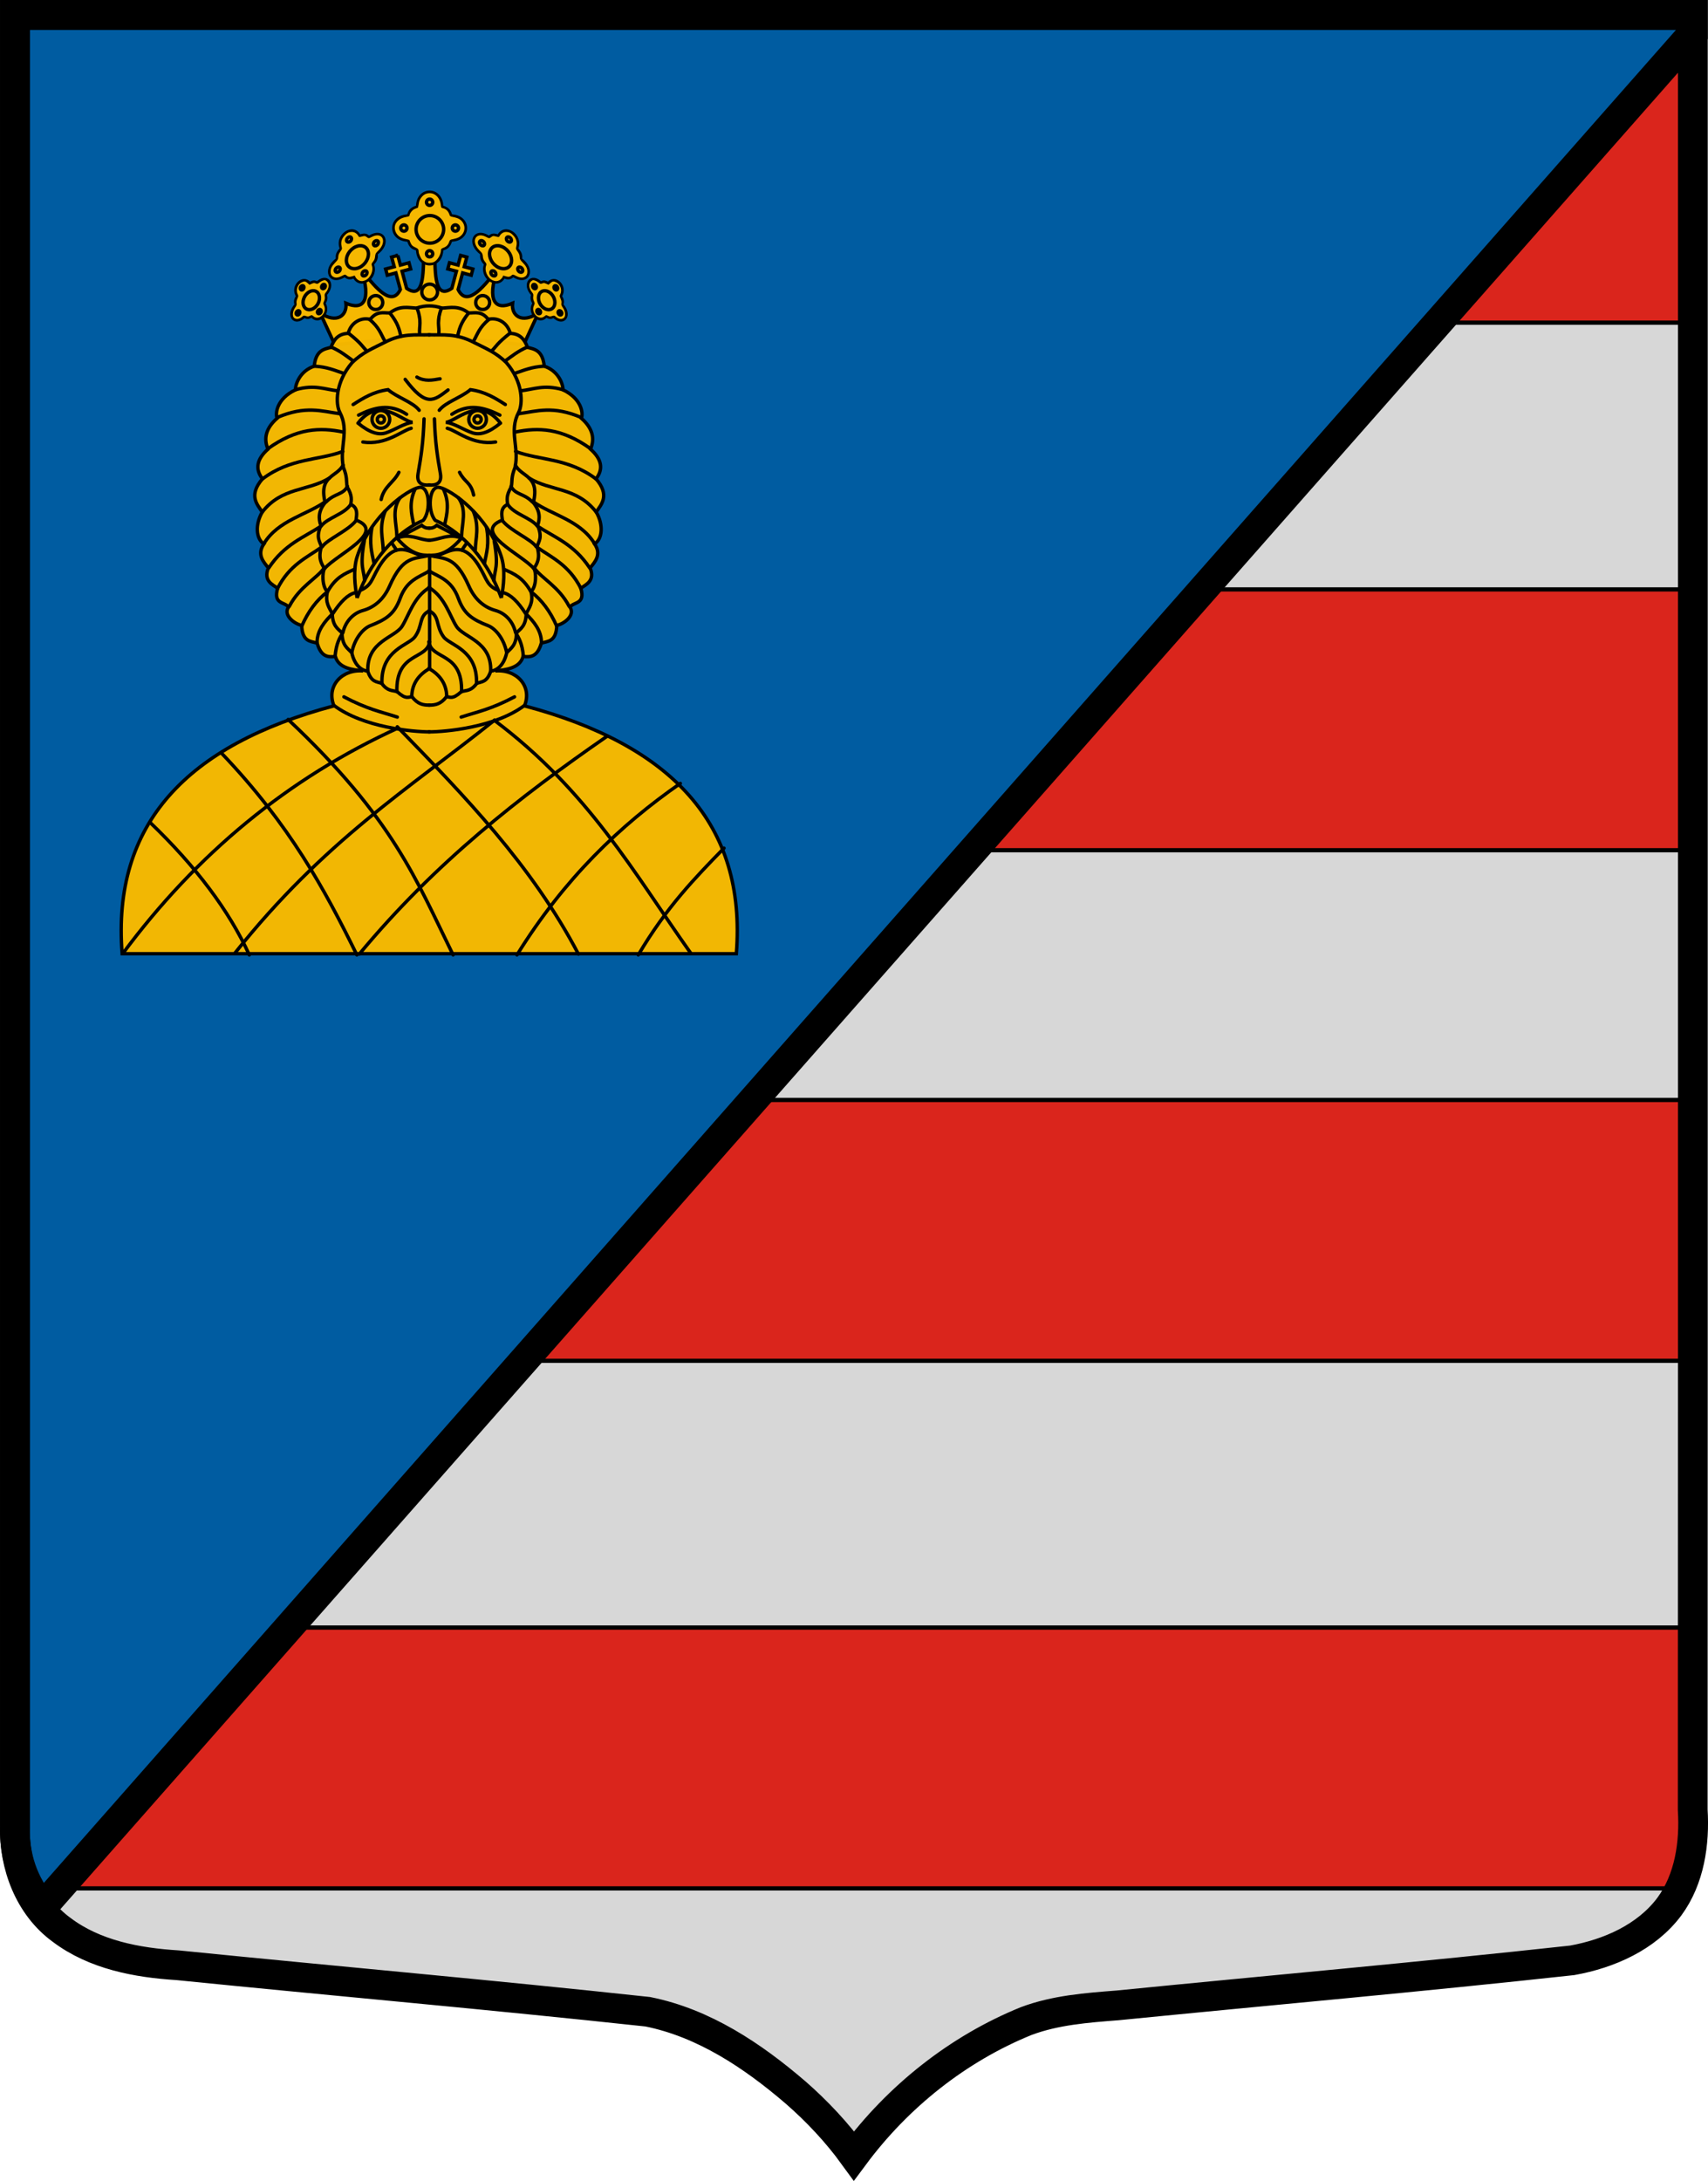 <?xml version="1.0" encoding="UTF-8" standalone="no"?>
<!-- Created with Inkscape (http://www.inkscape.org/) -->

<svg
   xmlns:dc="http://purl.org/dc/elements/1.1/"
   xmlns:cc="http://creativecommons.org/ns#"
   xmlns:rdf="http://www.w3.org/1999/02/22-rdf-syntax-ns#"
   xmlns:svg="http://www.w3.org/2000/svg"
   xmlns="http://www.w3.org/2000/svg"
   xmlns:sodipodi="http://sodipodi.sourceforge.net/DTD/sodipodi-0.dtd"
   xmlns:inkscape="http://www.inkscape.org/namespaces/inkscape"
   id="svg2985"
   version="1.1"
   inkscape:version="0.48.4 r9939"
   width="2008.024"
   height="2563.012"
   sodipodi:docname="HUN_Halásztelek_Címer.svg">
  <sodipodi:namedview
     pagecolor="#ffffff"
     bordercolor="#666666"
     borderopacity="1"
     objecttolerance="10"
     gridtolerance="10"
     guidetolerance="10"
     inkscape:pageopacity="0"
     inkscape:pageshadow="2"
     inkscape:window-width="1280"
     inkscape:window-height="972"
     id="namedview2987"
     showgrid="false"
     showguides="true"
     inkscape:guide-bbox="true"
     inkscape:zoom="0.092972875"
     inkscape:cx="1788.6616"
     inkscape:cy="1531.8003"
     inkscape:window-x="-8"
     inkscape:window-y="-8"
     inkscape:window-maximized="1"
     inkscape:current-layer="layer2"
     inkscape:snap-global="true"
     fit-margin-top="0"
     fit-margin-left="0"
     fit-margin-right="0"
     fit-margin-bottom="0"
     showborder="true"
     inkscape:object-nodes="false"
     inkscape:snap-object-midpoints="true"
     inkscape:snap-nodes="true"
     inkscape:snap-midpoints="true"
     inkscape:snap-center="true">
    <sodipodi:guide
       orientation="1,0"
       position="2785.114,2136.729"
       id="guide12475" />
  </sodipodi:namedview>
  <defs
     id="defs2989" />
  <g
     inkscape:groupmode="layer"
     id="layer1"
     inkscape:label="RASZTER"
     transform="translate(2369.091,-1064.55)" />
  <g
     inkscape:groupmode="layer"
     id="layer2"
     inkscape:label="rajz"
     transform="translate(2369.091,-1064.55)">
    <g
       id="g5359">
      <path
         inkscape:connector-curvature="0"
         id="path4563"
         d="m -2351.531,3210.688 c -1.298,45.901 16.912,94.183 54.781,121.688 38.891,29.379 88.665,38.706 136.511,41.679 184.202,18.568 368.665,34.731 552.72,54.64 65.972,13.212 123.435,51.691 173.691,94.834 25.502,22.257 48.76,47.074 68.671,74.472 51.686,-69.608 122.184,-125.796 202.685,-158.421 34.193,-12.784 70.906,-15.552 107.038,-18.347 178.211,-17.691 356.627,-33.471 534.651,-52.951 43.378,-7.786 87.434,-27.148 114.312,-63.187 23.808,-32.487 29.828,-74.293 27.439,-113.688 0.323,-703.115 0.035,-1406.229 0.155,-2109.344 -657.552,0 -1315.104,0 -1972.656,0 0,709.542 0,1419.083 0,2128.625 z"
         style="fill:#d7d7d7;fill-opacity:1;stroke:#000000;stroke-width:30;stroke-linecap:round;stroke-miterlimit:4;stroke-dasharray:none;stroke-dashoffset:0" />
      <path
         sodipodi:nodetypes="ccccc"
         inkscape:connector-curvature="0"
         id="rect4584"
         d="m -2322.18,2977.21 1930.671,0 0,306.517 -1930.671,0 z"
         style="fill:#da251c;fill-opacity:1;stroke:#000000;stroke-width:5;stroke-linecap:round;stroke-miterlimit:4;stroke-dashoffset:0" />
      <path
         style="fill:#da251c;fill-opacity:1;stroke:#000000;stroke-width:5;stroke-linecap:round;stroke-miterlimit:4;stroke-dashoffset:0"
         d="m -2322.18,2357.21 1930.671,0 0,306.517 -1930.671,0 z"
         id="path4587"
         inkscape:connector-curvature="0"
         sodipodi:nodetypes="ccccc" />
      <path
         sodipodi:nodetypes="ccccc"
         inkscape:connector-curvature="0"
         id="path4589"
         d="m -2322.18,1757.21 1930.671,0 0,306.517 -1930.671,0 z"
         style="fill:#da251c;fill-opacity:1;stroke:#000000;stroke-width:5;stroke-linecap:round;stroke-miterlimit:4;stroke-dashoffset:0" />
      <path
         style="fill:#da251c;fill-opacity:1;stroke:#000000;stroke-width:5;stroke-linecap:round;stroke-miterlimit:4;stroke-dashoffset:0"
         d="m -2322.18,1137.21 1930.671,0 0,306.517 -1930.671,0 z"
         id="path4591"
         inkscape:connector-curvature="0"
         sodipodi:nodetypes="ccccc" />
      <path
         transform="translate(-2606.218,647.269)"
         id="path4579"
         d="m 254.688,434.781 0,2128.625 c -1.009,35.698 9.777,67.142 32.438,94.827 L 2227.344,456.406 c 0,-7.208 0,-14.417 0,-21.625 z"
         style="fill:#005ca1;fill-opacity:1;stroke:#000000;stroke-width:35;stroke-linecap:round;stroke-miterlimit:4;stroke-dasharray:none;stroke-dashoffset:0"
         inkscape:connector-curvature="0"
         sodipodi:nodetypes="cccccc" />
      <path
         style="fill:none;stroke:#000000;stroke-width:35;stroke-linecap:round;stroke-miterlimit:4;stroke-dasharray:none;stroke-dashoffset:0"
         d="m -2351.531,3210.688 c -1.298,45.901 16.912,94.183 54.781,121.688 38.891,29.379 88.665,38.706 136.511,41.679 184.202,18.568 368.665,34.731 552.72,54.64 65.972,13.212 123.435,51.691 173.691,94.834 25.502,22.257 48.76,47.074 68.671,74.472 51.686,-69.608 122.184,-125.796 202.685,-158.421 34.193,-12.784 70.906,-15.552 107.038,-18.347 178.211,-17.691 356.627,-33.471 534.651,-52.951 43.378,-7.786 87.434,-27.148 114.312,-63.187 23.808,-32.487 29.828,-74.293 27.439,-113.688 0.323,-703.115 0.035,-1406.229 0.155,-2109.344 -657.552,0 -1315.104,0 -1972.656,0 0,709.542 0,1419.083 0,2128.625 z"
         id="path4593"
         inkscape:connector-curvature="0" />
      <path
         inkscape:connector-curvature="0"
         id="path4881"
         d="m -1901.375,1364.738 -7.281,1.938 3.031,11.344 -10.094,2.719 1.938,7.25 10.094,-2.719 5.25,19.531 c -9.415,19.604 -26.845,1.683 -45.875,-23.75 12.11,37.362 2.357,48.7 -18.094,39.875 1.57,14.552 -10.686,24.436 -30.312,11.469 l 17.281,37.312 110.969,-11.375 111,11.375 17.281,-37.312 c -19.626,12.967 -31.883,3.084 -30.312,-11.469 -20.45,8.825 -30.204,-2.513 -18.094,-39.875 -19.03,25.433 -36.46,43.354 -45.875,23.75 l 5.25,-19.531 10.094,2.719 1.937,-7.25 -10.094,-2.719 3.031,-11.344 -7.281,-1.938 -3.031,11.344 -10.094,-2.719 -1.969,7.25 10.125,2.719 -5.375,20.031 c -17.804,12.361 -19.753,-10.136 -19.938,-36.469 l -6.656,0.656 -6.625,-0.656 c -0.184,26.333 -2.133,48.83 -19.938,36.469 l -5.375,-20.031 10.125,-2.719 -1.969,-7.25 -10.094,2.719 -3.031,-11.344 z"
         style="fill:#f6b801;fill-opacity:1;stroke:#000000;stroke-width:4;stroke-linecap:round;stroke-miterlimit:4;stroke-dasharray:none;stroke-dashoffset:0" />
      <path
         style="opacity:0.98;fill:#f6b801;fill-opacity:1;stroke:#000000;stroke-width:4;stroke-linecap:round;stroke-miterlimit:4;stroke-dasharray:none;stroke-dashoffset:0"
         d="m -1849.734,1426.662 c 10.092,-0.473 19.719,-3.422 31.61,5.704 7.685,0.077 15.37,-2.646 23.054,7.606 9.3,-2.732 22.162,2.239 25.906,16.34 11.472,0.384 16.927,7.248 20.202,16.459 8.047,2.103 17.802,3.221 19.727,22.104 15.755,5.283 21.87,19.56 22.104,27.808 21.768,10.512 23.9,27.394 21.529,33.415 13.009,11.45 16.125,23.583 10.756,36.301 13.431,11.942 15.207,23.552 6.456,34.86 16.568,19.334 6.478,29.801 0.238,38.978 8.389,14.643 7.651,31.186 -1.901,37.552 8.519,12.502 0.267,21.439 -5.287,28.103 6.144,15.082 -4.79,19.663 -10.934,23.861 5.625,19.083 -8.027,15.769 -12.773,22.184 6.675,9.983 -7.475,20.007 -15.461,21.512 -0.757,19.296 -10.123,18.507 -18.15,20.839 -4.726,16.527 -12.973,16.624 -21.43,15.74 -3.99,13.89 -20.015,15.547 -32.709,17.003 24.712,-2.314 43.762,17.693 34.332,41.007 172.866,46.01 261.189,138.819 249.041,291.276 -240.69,0 -481.381,0 -722.071,0 -12.148,-152.457 76.174,-245.266 249.041,-291.276 -9.43,-23.313 9.62,-43.32 34.332,-41.007 -12.694,-1.456 -28.719,-3.112 -32.709,-17.003 -8.457,0.884 -16.704,0.787 -21.43,-15.74 -8.027,-2.333 -17.393,-1.543 -18.15,-20.839 -7.987,-1.505 -22.136,-11.529 -15.461,-21.512 -4.745,-6.415 -18.398,-3.101 -12.773,-22.184 -6.144,-4.198 -17.078,-8.778 -10.934,-23.861 -5.553,-6.664 -13.805,-15.601 -5.287,-28.103 -9.552,-6.367 -10.29,-22.91 -1.901,-37.552 -6.24,-9.177 -16.33,-19.645 0.238,-38.978 -8.751,-11.309 -6.975,-22.918 6.456,-34.86 -5.369,-12.718 -2.253,-24.851 10.756,-36.301 -2.371,-6.021 -0.24,-22.902 21.529,-33.415 0.233,-8.247 6.348,-22.524 22.104,-27.808 1.925,-18.882 11.68,-20 19.727,-22.104 3.275,-9.211 8.73,-16.075 20.202,-16.459 3.744,-14.101 16.606,-19.072 25.906,-16.34 7.685,-10.251 15.37,-7.529 23.054,-7.606 11.891,-9.126 21.519,-6.177 31.61,-5.704 4.686,-1.925 10.37,-2.614 14.727,-2.614 4.356,0 10.041,0.69 14.726,2.614 z"
         id="path4898"
         inkscape:connector-curvature="0"
         sodipodi:nodetypes="cccccccccccccccccccccccccccccccccccccccccccc" />
      <path
         sodipodi:nodetypes="cccsccccc"
         inkscape:connector-curvature="0"
         id="path4597"
         d="m -1863.976,1458.035 c -16.605,0.442 -31.852,-2.171 -53.239,9.031 -12.676,6.582 -25.352,11.241 -38.028,23.767 -19.526,22.772 -19.641,48.225 -14.26,58.467 11.523,21.936 -0.988,41.233 4.179,64.647 4.747,11.716 3.03,15.351 4.377,22.817 6.452,10.582 4.803,15.773 4.278,20.559 9.053,4.042 6.819,12.67 6.179,18.42 36.525,14.072 -22.375,40.057 -37.077,57.041"
         style="fill:none;stroke:#000000;stroke-width:4;stroke-linecap:round;stroke-miterlimit:4;stroke-dasharray:none;stroke-dashoffset:0" />
      <path
         sodipodi:nodetypes="cccsc"
         inkscape:connector-curvature="0"
         id="path4599"
         d="m -1949.206,1767.18 c 20.042,-55.024 54.95,-81.354 77.644,-91.088 9.548,-10.89 7.586,-41.613 -5.042,-38.654 -12.436,2.248 -56.515,31.828 -72.602,81.341 -4.832,14.873 -2.808,34.514 0,48.401 z"
         style="fill:none;stroke:#000000;stroke-width:4;stroke-linecap:round;stroke-miterlimit:4;stroke-dasharray:none;stroke-dashoffset:0" />
      <path
         sodipodi:nodetypes="cc"
         inkscape:connector-curvature="0"
         id="path4601"
         d="m -1880.974,1639.118 c -7.751,16.402 -4.352,29.087 -1.681,42.015"
         style="fill:none;stroke:#000000;stroke-width:4;stroke-linecap:round;stroke-miterlimit:4;stroke-dasharray:none;stroke-dashoffset:0" />
      <path
         sodipodi:nodetypes="cc"
         inkscape:connector-curvature="0"
         id="path4603"
         d="m -1898.788,1649.538 c -10.248,14.432 -4.01,30.132 -3.697,45.376"
         style="fill:none;stroke:#000000;stroke-width:4;stroke-linecap:round;stroke-miterlimit:4;stroke-dasharray:none;stroke-dashoffset:0" />
      <path
         sodipodi:nodetypes="cc"
         inkscape:connector-curvature="0"
         id="path4605"
         d="m -1916.266,1665.336 c -7.571,18.783 -2.488,32.218 -2.353,45.376"
         style="fill:none;stroke:#000000;stroke-width:4;stroke-linecap:round;stroke-miterlimit:4;stroke-dasharray:none;stroke-dashoffset:0" />
      <path
         sodipodi:nodetypes="cc"
         inkscape:connector-curvature="0"
         id="path4607"
         d="m -1931.728,1684.158 c -3.643,19.466 -0.059,30.212 2.353,42.351"
         style="fill:none;stroke:#000000;stroke-width:4;stroke-linecap:round;stroke-miterlimit:4;stroke-dasharray:none;stroke-dashoffset:0" />
      <path
         sodipodi:nodetypes="cc"
         inkscape:connector-curvature="0"
         id="path4609"
         d="m -1940.803,1700.292 c -5.626,31.353 -0.436,32.963 0.336,46.721"
         style="fill:none;stroke:#000000;stroke-width:4;stroke-linecap:round;stroke-miterlimit:4;stroke-dasharray:none;stroke-dashoffset:0" />
      <path
         sodipodi:nodetypes="cc"
         inkscape:connector-curvature="0"
         id="path4611"
         d="m -1892.738,1510.385 c 24.737,32.688 33.291,25.538 50.418,12.436"
         style="fill:none;stroke:#000000;stroke-width:4;stroke-linecap:round;stroke-miterlimit:4;stroke-dasharray:none;stroke-dashoffset:0" />
      <path
         sodipodi:nodetypes="cc"
         inkscape:connector-curvature="0"
         id="path4613"
         d="m -1878.957,1507.696 c 9.075,5.337 18.151,3.679 27.226,2.017"
         style="fill:none;stroke:#000000;stroke-width:4;stroke-linecap:round;stroke-miterlimit:4;stroke-dasharray:none;stroke-dashoffset:0" />
      <path
         sodipodi:nodetypes="ccc"
         inkscape:connector-curvature="0"
         id="path4615"
         d="m -1953.912,1539.963 c 11.866,-7.629 23.878,-15.112 41.007,-17.478 10.838,9.228 29.4,14.712 36.637,24.201"
         style="fill:none;stroke:#000000;stroke-width:4;stroke-linecap:round;stroke-miterlimit:4;stroke-dasharray:none;stroke-dashoffset:0" />
      <path
         inkscape:connector-curvature="0"
         id="path4617"
         d="m -1910.919,1557.441 c 0,5.738 -4.652,10.389 -10.389,10.389 -5.738,0 -10.389,-4.652 -10.389,-10.389 0,-5.738 4.651,-10.389 10.389,-10.389 5.738,0 10.389,4.652 10.389,10.389 z"
         style="fill:none;stroke:#000000;stroke-width:4;stroke-linecap:round;stroke-miterlimit:4;stroke-dasharray:none;stroke-dashoffset:0" />
      <path
         style="fill:none;stroke:#000000;stroke-width:4;stroke-linecap:round;stroke-miterlimit:4;stroke-dasharray:none;stroke-dashoffset:0"
         d="m -1917.078,1557.441 c 0,2.336 -1.894,4.23 -4.23,4.23 -2.336,0 -4.23,-1.894 -4.23,-4.23 0,-2.336 1.894,-4.23 4.23,-4.23 2.336,0 4.23,1.894 4.23,4.23 z"
         id="path4620"
         inkscape:connector-curvature="0" />
      <path
         sodipodi:nodetypes="cscc"
         inkscape:connector-curvature="0"
         id="path4622"
         d="m -1948.198,1561.811 c 14.076,11.549 24.497,14.293 32.94,11.428 10.814,-3.669 20.84,-11.034 31.259,-12.436 -11.696,-0.512 -38.683,-32.011 -64.199,1.008 z"
         style="fill:none;stroke:#000000;stroke-width:4;stroke-linecap:round;stroke-miterlimit:4;stroke-dasharray:none;stroke-dashoffset:0" />
      <path
         sodipodi:nodetypes="cc"
         inkscape:connector-curvature="0"
         id="path4624"
         d="m -1947.525,1552.399 c 18.132,-8.966 36.562,-14.215 56.468,-1.008"
         style="fill:none;stroke:#000000;stroke-width:4;stroke-linecap:round;stroke-miterlimit:4;stroke-dasharray:none;stroke-dashoffset:0" />
      <path
         sodipodi:nodetypes="cc"
         inkscape:connector-curvature="0"
         id="path4626"
         d="m -1942.484,1583.995 c 27.172,4.048 46.167,-13.615 56.804,-16.134"
         style="fill:none;stroke:#000000;stroke-width:4;stroke-linecap:round;stroke-miterlimit:4;stroke-dasharray:none;stroke-dashoffset:0" />
      <path
         sodipodi:nodetypes="cc"
         inkscape:connector-curvature="0"
         id="path4628"
         d="m -1920.972,1651.555 c 3.278,-15.466 14.829,-19.82 20.839,-31.931"
         style="fill:none;stroke:#000000;stroke-width:4;stroke-linecap:round;stroke-miterlimit:4;stroke-dasharray:none;stroke-dashoffset:0" />
      <path
         sodipodi:nodetypes="csc"
         inkscape:connector-curvature="0"
         id="path4630"
         d="m -1870.554,1556.769 c -0.917,27.971 -3.466,43.919 -7.059,64.535 -2.652,15.221 11.415,13.207 13.636,13.207"
         style="fill:none;stroke:#000000;stroke-width:4;stroke-linecap:round;stroke-miterlimit:4;stroke-dasharray:none;stroke-dashoffset:0" />
      <path
         sodipodi:nodetypes="cc"
         inkscape:connector-curvature="0"
         id="path4632"
         d="m -1976.551,1893.475 c 34.398,26.007 93.236,31.152 112.575,31.152"
         style="fill:none;stroke:#000000;stroke-width:4;stroke-linecap:round;stroke-miterlimit:4;stroke-dasharray:none;stroke-dashoffset:0" />
      <path
         sodipodi:nodetypes="cc"
         inkscape:connector-curvature="0"
         id="path4634"
         d="m -1964.749,1883.469 c 27.569,14.576 43.489,17.503 62.746,23.767"
         style="fill:none;stroke:#000000;stroke-width:4;stroke-linecap:round;stroke-miterlimit:4;stroke-dasharray:none;stroke-dashoffset:0" />
      <path
         sodipodi:nodetypes="cccc"
         inkscape:connector-curvature="0"
         id="path4636"
         d="m -1863.976,1685.25 c -3.111,0 -5.661,-0.144 -9.269,-3.327 l -28.996,15.211 c 17.643,20.547 30.229,19.965 38.265,19.965"
         style="fill:none;stroke:#000000;stroke-width:4;stroke-linecap:round;stroke-miterlimit:4;stroke-dasharray:none;stroke-dashoffset:0" />
      <path
         sodipodi:nodetypes="cc"
         inkscape:connector-curvature="0"
         id="path4638"
         d="m -1901.885,1696.896 c 14.127,-6.125 26.444,2.495 37.909,2.495"
         style="fill:none;stroke:#000000;stroke-width:4;stroke-linecap:round;stroke-miterlimit:4;stroke-dasharray:none;stroke-dashoffset:0" />
      <path
         sodipodi:nodetypes="cc"
         inkscape:connector-curvature="0"
         id="path4640"
         d="m -1863.976,1717.098 0,133.439"
         style="fill:none;stroke:#000000;stroke-width:4;stroke-linecap:round;stroke-miterlimit:4;stroke-dasharray:none;stroke-dashoffset:0" />
      <path
         sodipodi:nodetypes="cccccccccccccc"
         inkscape:connector-curvature="0"
         id="path4642"
         d="m -1863.976,1893.225 c -7.671,0 -13.796,-1.035 -20.695,-9.747 -4.683,-0.187 -6.93,3.523 -17.478,-6.05 -5.847,-1.926 -11.141,-0.262 -18.151,-9.747 -5.746,-2.386 -11.908,-0.818 -16.47,-14.453 -6.134,-0.476 -15.092,-5.38 -18.782,-21.569 -4.943,-5.584 -11.3,-8.339 -11.469,-23.471 -5.117,-4.899 -11.033,-8.272 -11.428,-22.184 -3.229,-7.415 -8.752,-12.536 -5.714,-26.217 -6.636,-6.036 -6.136,-23.272 -3.361,-27.074 -3.487,-5.348 -7.877,-11.883 -3.697,-25.697 -1.983,-6.624 -6.659,-10.698 -0.672,-24.873 -2.876,-8.182 -3.103,-16.818 5.042,-26.89 -7.866,-32.207 13.754,-29.791 21.151,-44.156"
         style="fill:none;stroke:#000000;stroke-width:4;stroke-linecap:round;stroke-miterlimit:4;stroke-dasharray:none;stroke-dashoffset:0" />
      <path
         sodipodi:nodetypes="cc"
         inkscape:connector-curvature="0"
         id="path4644"
         d="m -1960.634,1636.093 c -5.126,10.127 -14.976,8.027 -24.873,18.151"
         style="fill:none;stroke:#000000;stroke-width:4;stroke-linecap:round;stroke-miterlimit:4;stroke-dasharray:none;stroke-dashoffset:0" />
      <path
         sodipodi:nodetypes="ccc"
         inkscape:connector-curvature="0"
         id="path4646"
         d="m -1956.937,1657.605 c -7.388,11.163 -27.211,15.47 -34.62,25.209 -20.976,13.677 -43.017,21.321 -61.51,49.074"
         style="fill:none;stroke:#000000;stroke-width:4;stroke-linecap:round;stroke-miterlimit:4;stroke-dasharray:none;stroke-dashoffset:0" />
      <path
         sodipodi:nodetypes="cc"
         inkscape:connector-curvature="0"
         id="path4648"
         d="m -1986.851,1654.244 c -21.706,15.429 -55.016,21.616 -71.93,49.073"
         style="fill:none;stroke:#000000;stroke-width:4;stroke-linecap:round;stroke-miterlimit:4;stroke-dasharray:none;stroke-dashoffset:0" />
      <path
         sodipodi:nodetypes="cc"
         inkscape:connector-curvature="0"
         id="path4650"
         d="m -1981.81,1626.346 c -25.35,15.721 -55.72,10.211 -78.988,39.998"
         style="fill:none;stroke:#000000;stroke-width:4;stroke-linecap:round;stroke-miterlimit:4;stroke-dasharray:none;stroke-dashoffset:0" />
      <path
         sodipodi:nodetypes="ccc"
         inkscape:connector-curvature="0"
         id="path4652"
         d="m -1950.55,1676.428 c -9.173,11.815 -34.113,22.096 -39.662,30.587 -18.542,13.045 -38.434,21.227 -52.771,49.41"
         style="fill:none;stroke:#000000;stroke-width:4;stroke-linecap:round;stroke-miterlimit:4;stroke-dasharray:none;stroke-dashoffset:0" />
      <path
         sodipodi:nodetypes="cc"
         inkscape:connector-curvature="0"
         id="path4654"
         d="m -1987.86,1731.887 c -8.721,12.482 -28.833,21.801 -41.007,45.04"
         style="fill:none;stroke:#000000;stroke-width:4;stroke-linecap:round;stroke-miterlimit:4;stroke-dasharray:none;stroke-dashoffset:0" />
      <path
         sodipodi:nodetypes="ccc"
         inkscape:connector-curvature="0"
         id="path4656"
         d="m -1953.341,1733.973 c -10.488,4.884 -21.04,8.868 -30.66,25.906 -12.785,9.758 -22.777,23.239 -30.184,40.167"
         style="fill:none;stroke:#000000;stroke-width:4;stroke-linecap:round;stroke-miterlimit:4;stroke-dasharray:none;stroke-dashoffset:0" />
      <path
         sodipodi:nodetypes="ccc"
         inkscape:connector-curvature="0"
         id="path4658"
         d="m -1951.44,1761.067 c -8.715,2.031 -17.429,10.812 -26.144,24.243 -10.219,9.844 -18.6,20.377 -18.776,33.987"
         style="fill:none;stroke:#000000;stroke-width:4;stroke-linecap:round;stroke-miterlimit:4;stroke-dasharray:none;stroke-dashoffset:0" />
      <path
         sodipodi:nodetypes="csscc"
         inkscape:connector-curvature="0"
         id="path4660"
         d="m -1863.976,1717.098 c -18.116,4.736 -31.11,-0.113 -47.059,36.126 -6.344,14.415 -16.711,24.712 -31.373,28.758 -10.936,3.018 -20.385,12.331 -23.529,25.906 -3.891,6.422 -7.846,12.606 -9.269,28.283"
         style="fill:none;stroke:#000000;stroke-width:4;stroke-linecap:round;stroke-miterlimit:4;stroke-dasharray:none;stroke-dashoffset:0" />
      <path
         sodipodi:nodetypes="csc"
         inkscape:connector-curvature="0"
         id="path4662"
         d="m -1869.918,1717.811 c -13.835,0.273 -32.089,-24.297 -54.427,14.26 -8.172,14.106 -8.082,20.567 -20.915,26.144"
         style="fill:none;stroke:#000000;stroke-width:4;stroke-linecap:round;stroke-miterlimit:4;stroke-dasharray:none;stroke-dashoffset:0" />
      <path
         sodipodi:nodetypes="cssc"
         inkscape:connector-curvature="0"
         id="path4664"
         d="m -1863.976,1735.399 c -12.217,7.306 -26.817,10.668 -34.7,32.323 -6.739,18.514 -16.349,24.74 -35.084,32.127 -8.502,3.352 -18.618,15.335 -21.72,31.57"
         style="fill:none;stroke:#000000;stroke-width:4;stroke-linecap:round;stroke-miterlimit:4;stroke-dasharray:none;stroke-dashoffset:0" />
      <path
         sodipodi:nodetypes="csc"
         inkscape:connector-curvature="0"
         id="path4666"
         d="m -1863.976,1754.888 c -19.004,11.14 -24.709,33.783 -32.561,45.871 -8.556,13.172 -41.2,17.466 -40.167,52.05"
         style="fill:none;stroke:#000000;stroke-width:4;stroke-linecap:round;stroke-miterlimit:4;stroke-dasharray:none;stroke-dashoffset:0" />
      <path
         sodipodi:nodetypes="csc"
         inkscape:connector-curvature="0"
         id="path4668"
         d="m -1863.976,1782.322 c -13.053,5.653 -7.675,17.35 -17.379,30.668 -7.246,9.945 -39.784,15.026 -38.712,54.317"
         style="fill:none;stroke:#000000;stroke-width:4;stroke-linecap:round;stroke-miterlimit:4;stroke-dasharray:none;stroke-dashoffset:0" />
      <path
         sodipodi:nodetypes="cc"
         inkscape:connector-curvature="0"
         id="path4670"
         d="m -1863.976,1818.774 c -3.299,21.554 -39.701,11.714 -38.509,58.653"
         style="fill:none;stroke:#000000;stroke-width:4;stroke-linecap:round;stroke-miterlimit:4;stroke-dasharray:none;stroke-dashoffset:0" />
      <path
         sodipodi:nodetypes="cc"
         inkscape:connector-curvature="0"
         id="path4672"
         d="m -1863.976,1850.033 c -12.456,7.294 -20.651,17.427 -21.031,32.772"
         style="fill:none;stroke:#000000;stroke-width:4;stroke-linecap:round;stroke-miterlimit:4;stroke-dasharray:none;stroke-dashoffset:0" />
      <path
         inkscape:connector-curvature="0"
         id="path4674"
         d="m -1908.84,1702.209 6.019,8.839"
         style="fill:none;stroke:#000000;stroke-width:4;stroke-linecap:round;stroke-miterlimit:4;stroke-dasharray:none;stroke-dashoffset:0" />
      <path
         sodipodi:nodetypes="cc"
         inkscape:connector-curvature="0"
         id="path4676"
         d="m -2060.461,1627.354 c 32.883,-24.754 66.209,-21.667 94.45,-32.267"
         style="fill:none;stroke:#000000;stroke-width:4;stroke-linecap:round;stroke-miterlimit:4;stroke-dasharray:none;stroke-dashoffset:0" />
      <path
         sodipodi:nodetypes="cc"
         inkscape:connector-curvature="0"
         id="path4678"
         d="m -2054.411,1592.062 c 34.267,-24.746 62.13,-25.298 88.4,-19.831"
         style="fill:none;stroke:#000000;stroke-width:4;stroke-linecap:round;stroke-miterlimit:4;stroke-dasharray:none;stroke-dashoffset:0" />
      <path
         sodipodi:nodetypes="cc"
         inkscape:connector-curvature="0"
         id="path4680"
         d="m -2042.983,1555.089 c 33.3,-14.136 51.89,-7.256 73.274,-4.37"
         style="fill:none;stroke:#000000;stroke-width:4;stroke-linecap:round;stroke-miterlimit:4;stroke-dasharray:none;stroke-dashoffset:0" />
      <path
         sodipodi:nodetypes="cc"
         inkscape:connector-curvature="0"
         id="path4682"
         d="m -2021.472,1522.485 c 22.315,-6.371 34.014,-0.357 49.41,1.344"
         style="fill:none;stroke:#000000;stroke-width:4;stroke-linecap:round;stroke-miterlimit:4;stroke-dasharray:none;stroke-dashoffset:0" />
      <path
         sodipodi:nodetypes="cc"
         inkscape:connector-curvature="0"
         id="path4684"
         d="m -1998.952,1494.923 c 14.254,0.767 23.592,4.938 33.948,8.403"
         style="fill:none;stroke:#000000;stroke-width:4;stroke-linecap:round;stroke-miterlimit:4;stroke-dasharray:none;stroke-dashoffset:0" />
      <path
         sodipodi:nodetypes="cc"
         inkscape:connector-curvature="0"
         id="path4686"
         d="m -1979.485,1472.533 c 10.811,4.711 17.859,10.55 25.669,16.162"
         style="fill:none;stroke:#000000;stroke-width:4;stroke-linecap:round;stroke-miterlimit:4;stroke-dasharray:none;stroke-dashoffset:0" />
      <path
         sodipodi:nodetypes="cc"
         inkscape:connector-curvature="0"
         id="path4688"
         d="m -1959.045,1456.371 c 15.284,12.261 15.074,14.419 21.153,20.677"
         style="fill:#2c1b09;fill-opacity:1;stroke:#000000;stroke-width:4;stroke-linecap:round;stroke-miterlimit:4;stroke-dasharray:none;stroke-dashoffset:0" />
      <path
         sodipodi:nodetypes="cc"
         inkscape:connector-curvature="0"
         id="path4690"
         d="m -1934.803,1439.734 c 11.737,9.822 13.35,17.262 18.063,25.431"
         style="fill:none;stroke:#000000;stroke-width:4;stroke-linecap:round;stroke-miterlimit:4;stroke-dasharray:none;stroke-dashoffset:0" />
      <path
         sodipodi:nodetypes="cc"
         inkscape:connector-curvature="0"
         id="path4692"
         d="m -1910.798,1432.366 c 9.811,12.14 11.051,19.52 13.072,27.332"
         style="fill:none;stroke:#000000;stroke-width:4;stroke-linecap:round;stroke-miterlimit:4;stroke-dasharray:none;stroke-dashoffset:0" />
      <path
         sodipodi:nodetypes="cc"
         inkscape:connector-curvature="0"
         id="path4694"
         d="m -1878.789,1426.523 c 5.922,16.299 2.275,20.821 3.025,30.755"
         style="fill:#2c1b09;fill-opacity:1;stroke:#000000;stroke-width:4;stroke-linecap:round;stroke-miterlimit:4;stroke-dasharray:none;stroke-dashoffset:0" />
      <path
         sodipodi:nodetypes="cc"
         inkscape:connector-curvature="0"
         id="path4703"
         d="m -1839.351,1318.393 c 23.033,-0.095 23.401,28.234 0,28.234"
         style="fill:none;stroke:#000000;stroke-width:4;stroke-linecap:round;stroke-miterlimit:4;stroke-dasharray:none;stroke-dashoffset:0" />
      <path
         style="fill:none;stroke:#000000;stroke-width:4;stroke-linecap:round;stroke-miterlimit:4;stroke-dasharray:none;stroke-dashoffset:0"
         d="m -1888.61,1318.393 c -23.033,-0.095 -23.401,28.234 0,28.234"
         id="path4709"
         inkscape:connector-curvature="0"
         sodipodi:nodetypes="cc" />
      <path
         style="fill:none;stroke:#000000;stroke-width:4;stroke-linecap:round;stroke-miterlimit:4;stroke-dasharray:none;stroke-dashoffset:0"
         d="m -1849.863,1357.14 c 0.095,23.033 -28.234,23.401 -28.234,0"
         id="path4721"
         inkscape:connector-curvature="0"
         sodipodi:nodetypes="cc" />
      <path
         sodipodi:nodetypes="cc"
         inkscape:connector-curvature="0"
         id="path4725"
         d="m -1849.863,1307.88 c 0.095,-23.033 -28.234,-23.401 -28.234,0"
         style="fill:none;stroke:#000000;stroke-width:4;stroke-linecap:round;stroke-miterlimit:4;stroke-dasharray:none;stroke-dashoffset:0" />
      <path
         sodipodi:nodetypes="cc"
         inkscape:connector-curvature="0"
         id="path4727"
         d="m -1849.938,1307.805 c 9.108,2.252 9.407,6.633 10.756,10.588"
         style="fill:none;stroke:#000000;stroke-width:4;stroke-linecap:round;stroke-miterlimit:4;stroke-dasharray:none;stroke-dashoffset:0" />
      <path
         style="fill:none;stroke:#000000;stroke-width:4;stroke-linecap:round;stroke-miterlimit:4;stroke-dasharray:none;stroke-dashoffset:0"
         d="m -1888.695,1346.563 c 2.252,9.107 6.634,9.406 10.588,10.756"
         id="path4729"
         inkscape:connector-curvature="0"
         sodipodi:nodetypes="cc" />
      <path
         style="fill:none;stroke:#000000;stroke-width:4;stroke-linecap:round;stroke-miterlimit:4;stroke-dasharray:none;stroke-dashoffset:0"
         d="m -1839.266,1346.562 c -2.252,9.108 -6.634,9.407 -10.588,10.756"
         id="path4731"
         inkscape:connector-curvature="0"
         sodipodi:nodetypes="cc" />
      <path
         sodipodi:nodetypes="cc"
         inkscape:connector-curvature="0"
         id="path4733"
         d="m -1878.024,1307.805 c -9.108,2.252 -9.407,6.633 -10.756,10.588"
         style="fill:none;stroke:#000000;stroke-width:4;stroke-linecap:round;stroke-miterlimit:4;stroke-dasharray:none;stroke-dashoffset:0" />
      <path
         inkscape:connector-curvature="0"
         id="path4893"
         d="m -1854.707,1407.747 c 0,5.119 -4.15,9.269 -9.269,9.269 -5.119,0 -9.269,-4.15 -9.269,-9.269 0,-5.119 4.15,-9.269 9.269,-9.269 5.119,0 9.269,4.15 9.269,9.269 z"
         style="fill:none;stroke:#000000;stroke-width:4;stroke-linecap:round;stroke-miterlimit:4;stroke-dasharray:none;stroke-dashoffset:0" />
      <path
         style="fill:none;stroke:#000000;stroke-width:4;stroke-linecap:round;stroke-miterlimit:4;stroke-dasharray:none;stroke-dashoffset:0"
         d="m -1919.094,1420.106 c 0,4.53 -3.672,8.202 -8.202,8.202 -4.53,0 -8.202,-3.672 -8.202,-8.202 0,-4.53 3.672,-8.202 8.202,-8.202 4.53,0 8.202,3.672 8.202,8.202 z"
         id="path4896"
         inkscape:connector-curvature="0" />
      <path
         style="fill:none;stroke:#000000;stroke-width:4;stroke-linecap:round;stroke-miterlimit:4;stroke-dasharray:none;stroke-dashoffset:0"
         d="m -1864.945,1458.035 c 16.605,0.442 31.852,-2.171 53.239,9.031 12.676,6.582 25.352,11.241 38.028,23.767 19.526,22.772 19.641,48.225 14.26,58.467 -11.523,21.936 0.988,41.233 -4.179,64.647 -4.747,11.716 -3.03,15.351 -4.377,22.817 -6.452,10.582 -4.803,15.773 -4.278,20.559 -9.053,4.042 -6.819,12.67 -6.179,18.42 -36.525,14.072 22.375,40.057 37.077,57.041"
         id="path4900"
         inkscape:connector-curvature="0"
         sodipodi:nodetypes="cccsccccc" />
      <path
         style="fill:none;stroke:#000000;stroke-width:4;stroke-linecap:round;stroke-miterlimit:4;stroke-dasharray:none;stroke-dashoffset:0"
         d="m -1779.715,1767.18 c -20.042,-55.024 -54.95,-81.354 -77.644,-91.088 -9.548,-10.89 -7.586,-41.613 5.042,-38.654 12.436,2.248 56.515,31.828 72.602,81.341 4.832,14.873 2.808,34.514 0,48.401 z"
         id="path4902"
         inkscape:connector-curvature="0"
         sodipodi:nodetypes="cccsc" />
      <path
         style="fill:none;stroke:#000000;stroke-width:4;stroke-linecap:round;stroke-miterlimit:4;stroke-dasharray:none;stroke-dashoffset:0"
         d="m -1847.948,1639.118 c 7.751,16.402 4.352,29.087 1.681,42.015"
         id="path4904"
         inkscape:connector-curvature="0"
         sodipodi:nodetypes="cc" />
      <path
         style="fill:none;stroke:#000000;stroke-width:4;stroke-linecap:round;stroke-miterlimit:4;stroke-dasharray:none;stroke-dashoffset:0"
         d="m -1830.133,1649.538 c 10.248,14.432 4.01,30.132 3.697,45.376"
         id="path4906"
         inkscape:connector-curvature="0"
         sodipodi:nodetypes="cc" />
      <path
         style="fill:none;stroke:#000000;stroke-width:4;stroke-linecap:round;stroke-miterlimit:4;stroke-dasharray:none;stroke-dashoffset:0"
         d="m -1812.655,1665.336 c 7.571,18.783 2.488,32.218 2.353,45.376"
         id="path4908"
         inkscape:connector-curvature="0"
         sodipodi:nodetypes="cc" />
      <path
         style="fill:none;stroke:#000000;stroke-width:4;stroke-linecap:round;stroke-miterlimit:4;stroke-dasharray:none;stroke-dashoffset:0"
         d="m -1797.194,1684.158 c 3.643,19.466 0.059,30.212 -2.353,42.351"
         id="path4910"
         inkscape:connector-curvature="0"
         sodipodi:nodetypes="cc" />
      <path
         style="fill:none;stroke:#000000;stroke-width:4;stroke-linecap:round;stroke-miterlimit:4;stroke-dasharray:none;stroke-dashoffset:0"
         d="m -1788.118,1700.292 c 5.626,31.353 0.436,32.963 -0.336,46.721"
         id="path4912"
         inkscape:connector-curvature="0"
         sodipodi:nodetypes="cc" />
      <path
         style="fill:none;stroke:#000000;stroke-width:4;stroke-linecap:round;stroke-miterlimit:4;stroke-dasharray:none;stroke-dashoffset:0"
         d="m -1775.01,1539.963 c -11.866,-7.629 -23.878,-15.112 -41.007,-17.478 -10.838,9.228 -29.4,14.712 -36.637,24.201"
         id="path4918"
         inkscape:connector-curvature="0"
         sodipodi:nodetypes="ccc" />
      <path
         style="fill:none;stroke:#000000;stroke-width:4;stroke-linecap:round;stroke-miterlimit:4;stroke-dasharray:none;stroke-dashoffset:0"
         d="m -1818.003,1557.441 c 0,5.738 4.652,10.389 10.389,10.389 5.738,0 10.389,-4.652 10.389,-10.389 0,-5.738 -4.651,-10.389 -10.389,-10.389 -5.738,0 -10.389,4.652 -10.389,10.389 z"
         id="path4920"
         inkscape:connector-curvature="0" />
      <path
         inkscape:connector-curvature="0"
         id="path4922"
         d="m -1811.843,1557.441 c 0,2.336 1.894,4.23 4.23,4.23 2.336,0 4.23,-1.894 4.23,-4.23 0,-2.336 -1.894,-4.23 -4.23,-4.23 -2.336,0 -4.23,1.894 -4.23,4.23 z"
         style="fill:none;stroke:#000000;stroke-width:4;stroke-linecap:round;stroke-miterlimit:4;stroke-dasharray:none;stroke-dashoffset:0" />
      <path
         style="fill:none;stroke:#000000;stroke-width:4;stroke-linecap:round;stroke-miterlimit:4;stroke-dasharray:none;stroke-dashoffset:0"
         d="m -1780.724,1561.811 c -14.076,11.549 -24.497,14.293 -32.94,11.428 -10.814,-3.669 -20.84,-11.034 -31.259,-12.436 11.696,-0.512 38.683,-32.011 64.199,1.008 z"
         id="path4924"
         inkscape:connector-curvature="0"
         sodipodi:nodetypes="cscc" />
      <path
         style="fill:none;stroke:#000000;stroke-width:4;stroke-linecap:round;stroke-miterlimit:4;stroke-dasharray:none;stroke-dashoffset:0"
         d="m -1781.396,1552.399 c -18.132,-8.966 -36.562,-14.215 -56.468,-1.008"
         id="path4926"
         inkscape:connector-curvature="0"
         sodipodi:nodetypes="cc" />
      <path
         style="fill:none;stroke:#000000;stroke-width:4;stroke-linecap:round;stroke-miterlimit:4;stroke-dasharray:none;stroke-dashoffset:0"
         d="m -1786.438,1583.995 c -27.172,4.048 -46.167,-13.615 -56.804,-16.134"
         id="path4928"
         inkscape:connector-curvature="0"
         sodipodi:nodetypes="cc" />
      <path
         style="fill:none;stroke:#000000;stroke-width:4;stroke-linecap:round;stroke-miterlimit:4;stroke-dasharray:none;stroke-dashoffset:0"
         d="m -1812.227,1646.326 c -3.278,-15.466 -10.551,-14.591 -16.561,-26.703"
         id="path4930"
         inkscape:connector-curvature="0"
         sodipodi:nodetypes="cc" />
      <path
         style="fill:none;stroke:#000000;stroke-width:4;stroke-linecap:round;stroke-miterlimit:4;stroke-dasharray:none;stroke-dashoffset:0"
         d="m -1858.367,1556.769 c 0.917,27.971 3.466,43.919 7.059,64.535 2.652,15.221 -11.415,13.207 -13.636,13.207"
         id="path4932"
         inkscape:connector-curvature="0"
         sodipodi:nodetypes="csc" />
      <path
         style="fill:none;stroke:#000000;stroke-width:4;stroke-linecap:round;stroke-miterlimit:4;stroke-dasharray:none;stroke-dashoffset:0"
         d="m -1752.37,1893.475 c -34.398,26.007 -93.236,31.152 -112.575,31.152"
         id="path4934"
         inkscape:connector-curvature="0"
         sodipodi:nodetypes="cc" />
      <path
         style="fill:none;stroke:#000000;stroke-width:4;stroke-linecap:round;stroke-miterlimit:4;stroke-dasharray:none;stroke-dashoffset:0"
         d="m -1764.172,1883.469 c -27.569,14.576 -43.489,17.503 -62.746,23.767"
         id="path4936"
         inkscape:connector-curvature="0"
         sodipodi:nodetypes="cc" />
      <path
         style="fill:none;stroke:#000000;stroke-width:4;stroke-linecap:round;stroke-miterlimit:4;stroke-dasharray:none;stroke-dashoffset:0"
         d="m -1864.945,1685.25 c 3.111,0 5.661,-0.144 9.269,-3.327 l 28.996,15.211 c -17.643,20.547 -30.229,19.965 -38.265,19.965"
         id="path4938"
         inkscape:connector-curvature="0"
         sodipodi:nodetypes="cccc" />
      <path
         style="fill:none;stroke:#000000;stroke-width:4;stroke-linecap:round;stroke-miterlimit:4;stroke-dasharray:none;stroke-dashoffset:0"
         d="m -1827.036,1696.896 c -14.127,-6.125 -26.444,2.495 -37.909,2.495"
         id="path4940"
         inkscape:connector-curvature="0"
         sodipodi:nodetypes="cc" />
      <path
         style="fill:none;stroke:#000000;stroke-width:4;stroke-linecap:round;stroke-miterlimit:4;stroke-dasharray:none;stroke-dashoffset:0"
         d="m -1864.945,1893.225 c 7.671,0 13.796,-1.035 20.695,-9.747 4.683,-0.187 6.93,3.523 17.478,-6.05 5.847,-1.926 11.141,-0.262 18.151,-9.747 5.746,-2.386 11.908,-0.818 16.47,-14.453 6.134,-0.476 15.092,-5.38 18.782,-21.569 4.943,-5.584 11.3,-8.339 11.469,-23.471 5.117,-4.899 11.033,-8.272 11.428,-22.184 3.229,-7.415 8.752,-12.536 5.714,-26.217 6.636,-6.036 6.136,-23.272 3.361,-27.074 3.487,-5.348 7.877,-11.883 3.697,-25.697 1.983,-6.624 6.659,-10.698 0.672,-24.873 2.876,-8.182 3.103,-16.818 -5.042,-26.89 7.866,-32.207 -13.754,-29.791 -21.151,-44.156"
         id="path4944"
         inkscape:connector-curvature="0"
         sodipodi:nodetypes="cccccccccccccc" />
      <path
         style="fill:none;stroke:#000000;stroke-width:4;stroke-linecap:round;stroke-miterlimit:4;stroke-dasharray:none;stroke-dashoffset:0"
         d="m -1768.287,1636.093 c 5.126,10.127 14.976,8.027 24.873,18.151"
         id="path4946"
         inkscape:connector-curvature="0"
         sodipodi:nodetypes="cc" />
      <path
         style="fill:none;stroke:#000000;stroke-width:4;stroke-linecap:round;stroke-miterlimit:4;stroke-dasharray:none;stroke-dashoffset:0"
         d="m -1771.985,1657.605 c 7.388,11.163 27.211,15.47 34.62,25.209 20.976,13.677 43.017,21.321 61.51,49.074"
         id="path4948"
         inkscape:connector-curvature="0"
         sodipodi:nodetypes="ccc" />
      <path
         style="fill:none;stroke:#000000;stroke-width:4;stroke-linecap:round;stroke-miterlimit:4;stroke-dasharray:none;stroke-dashoffset:0"
         d="m -1742.07,1654.244 c 21.706,15.429 55.016,21.616 71.93,49.073"
         id="path4950"
         inkscape:connector-curvature="0"
         sodipodi:nodetypes="cc" />
      <path
         style="fill:none;stroke:#000000;stroke-width:4;stroke-linecap:round;stroke-miterlimit:4;stroke-dasharray:none;stroke-dashoffset:0"
         d="m -1747.112,1626.346 c 25.35,15.721 55.72,10.211 78.988,39.998"
         id="path4952"
         inkscape:connector-curvature="0"
         sodipodi:nodetypes="cc" />
      <path
         style="fill:none;stroke:#000000;stroke-width:4;stroke-linecap:round;stroke-miterlimit:4;stroke-dasharray:none;stroke-dashoffset:0"
         d="m -1778.371,1676.428 c 9.173,11.815 34.113,22.096 39.662,30.587 18.542,13.045 38.434,21.227 52.771,49.41"
         id="path4954"
         inkscape:connector-curvature="0"
         sodipodi:nodetypes="ccc" />
      <path
         style="fill:none;stroke:#000000;stroke-width:4;stroke-linecap:round;stroke-miterlimit:4;stroke-dasharray:none;stroke-dashoffset:0"
         d="m -1741.062,1731.887 c 8.721,12.482 28.833,21.801 41.007,45.04"
         id="path4956"
         inkscape:connector-curvature="0"
         sodipodi:nodetypes="cc" />
      <path
         style="fill:none;stroke:#000000;stroke-width:4;stroke-linecap:round;stroke-miterlimit:4;stroke-dasharray:none;stroke-dashoffset:0"
         d="m -1775.58,1733.973 c 10.488,4.884 21.04,8.868 30.66,25.906 12.785,9.758 22.777,23.239 30.184,40.167"
         id="path4958"
         inkscape:connector-curvature="0"
         sodipodi:nodetypes="ccc" />
      <path
         style="fill:none;stroke:#000000;stroke-width:4;stroke-linecap:round;stroke-miterlimit:4;stroke-dasharray:none;stroke-dashoffset:0"
         d="m -1777.482,1761.067 c 8.715,2.031 17.429,10.812 26.144,24.243 10.219,9.844 18.6,20.377 18.776,33.987"
         id="path4960"
         inkscape:connector-curvature="0"
         sodipodi:nodetypes="ccc" />
      <path
         style="fill:none;stroke:#000000;stroke-width:4;stroke-linecap:round;stroke-miterlimit:4;stroke-dasharray:none;stroke-dashoffset:0"
         d="m -1864.945,1717.098 c 18.116,4.736 31.11,-0.113 47.059,36.126 6.344,14.415 16.711,24.712 31.373,28.758 10.936,3.018 20.385,12.331 23.529,25.906 3.891,6.422 7.846,12.606 9.269,28.283"
         id="path4962"
         inkscape:connector-curvature="0"
         sodipodi:nodetypes="csscc" />
      <path
         style="fill:none;stroke:#000000;stroke-width:4;stroke-linecap:round;stroke-miterlimit:4;stroke-dasharray:none;stroke-dashoffset:0"
         d="m -1859.003,1717.811 c 13.835,0.273 32.089,-24.297 54.427,14.26 8.172,14.106 8.082,20.567 20.915,26.144"
         id="path4964"
         inkscape:connector-curvature="0"
         sodipodi:nodetypes="csc" />
      <path
         style="fill:none;stroke:#000000;stroke-width:4;stroke-linecap:round;stroke-miterlimit:4;stroke-dasharray:none;stroke-dashoffset:0"
         d="m -1864.945,1735.399 c 12.217,7.306 26.817,10.668 34.7,32.323 6.739,18.514 16.349,24.74 35.084,32.127 8.502,3.352 18.618,15.335 21.72,31.57"
         id="path4966"
         inkscape:connector-curvature="0"
         sodipodi:nodetypes="cssc" />
      <path
         style="fill:none;stroke:#000000;stroke-width:4;stroke-linecap:round;stroke-miterlimit:4;stroke-dasharray:none;stroke-dashoffset:0"
         d="m -1864.945,1754.888 c 19.004,11.14 24.709,33.783 32.561,45.871 8.556,13.172 41.2,17.466 40.167,52.05"
         id="path4968"
         inkscape:connector-curvature="0"
         sodipodi:nodetypes="csc" />
      <path
         style="fill:none;stroke:#000000;stroke-width:4;stroke-linecap:round;stroke-miterlimit:4;stroke-dasharray:none;stroke-dashoffset:0"
         d="m -1864.945,1782.322 c 13.053,5.653 7.675,17.35 17.379,30.668 7.246,9.945 39.784,15.026 38.712,54.317"
         id="path4970"
         inkscape:connector-curvature="0"
         sodipodi:nodetypes="csc" />
      <path
         style="fill:none;stroke:#000000;stroke-width:4;stroke-linecap:round;stroke-miterlimit:4;stroke-dasharray:none;stroke-dashoffset:0"
         d="m -1864.945,1818.774 c 3.299,21.554 39.701,11.714 38.509,58.653"
         id="path4972"
         inkscape:connector-curvature="0"
         sodipodi:nodetypes="cc" />
      <path
         style="fill:none;stroke:#000000;stroke-width:4;stroke-linecap:round;stroke-miterlimit:4;stroke-dasharray:none;stroke-dashoffset:0"
         d="m -1864.945,1850.033 c 12.456,7.294 20.651,17.427 21.031,32.772"
         id="path4974"
         inkscape:connector-curvature="0"
         sodipodi:nodetypes="cc" />
      <path
         style="fill:none;stroke:#000000;stroke-width:4;stroke-linecap:round;stroke-miterlimit:4;stroke-dasharray:none;stroke-dashoffset:0"
         d="m -1820.081,1702.209 -6.019,8.839"
         id="path4976"
         inkscape:connector-curvature="0" />
      <path
         style="fill:none;stroke:#000000;stroke-width:4;stroke-linecap:round;stroke-miterlimit:4;stroke-dasharray:none;stroke-dashoffset:0"
         d="m -1668.46,1627.354 c -32.883,-24.754 -66.209,-21.667 -94.45,-32.267"
         id="path4978"
         inkscape:connector-curvature="0"
         sodipodi:nodetypes="cc" />
      <path
         style="fill:none;stroke:#000000;stroke-width:4;stroke-linecap:round;stroke-miterlimit:4;stroke-dasharray:none;stroke-dashoffset:0"
         d="m -1674.51,1592.062 c -34.267,-24.746 -62.13,-25.298 -88.4,-19.831"
         id="path4980"
         inkscape:connector-curvature="0"
         sodipodi:nodetypes="cc" />
      <path
         style="fill:none;stroke:#000000;stroke-width:4;stroke-linecap:round;stroke-miterlimit:4;stroke-dasharray:none;stroke-dashoffset:0"
         d="m -1685.938,1555.089 c -33.3,-14.136 -51.89,-7.256 -73.274,-4.37"
         id="path4982"
         inkscape:connector-curvature="0"
         sodipodi:nodetypes="cc" />
      <path
         style="fill:none;stroke:#000000;stroke-width:4;stroke-linecap:round;stroke-miterlimit:4;stroke-dasharray:none;stroke-dashoffset:0"
         d="m -1707.45,1522.485 c -22.315,-6.371 -34.014,-0.357 -49.41,1.344"
         id="path4984"
         inkscape:connector-curvature="0"
         sodipodi:nodetypes="cc" />
      <path
         style="fill:none;stroke:#000000;stroke-width:4;stroke-linecap:round;stroke-miterlimit:4;stroke-dasharray:none;stroke-dashoffset:0"
         d="m -1729.97,1494.923 c -14.254,0.767 -23.592,4.938 -33.948,8.403"
         id="path4986"
         inkscape:connector-curvature="0"
         sodipodi:nodetypes="cc" />
      <path
         style="fill:none;stroke:#000000;stroke-width:4;stroke-linecap:round;stroke-miterlimit:4;stroke-dasharray:none;stroke-dashoffset:0"
         d="m -1749.436,1472.533 c -10.811,4.711 -17.859,10.55 -25.669,16.162"
         id="path4988"
         inkscape:connector-curvature="0"
         sodipodi:nodetypes="cc" />
      <path
         style="fill:#2c1b09;fill-opacity:1;stroke:#000000;stroke-width:4;stroke-linecap:round;stroke-miterlimit:4;stroke-dasharray:none;stroke-dashoffset:0"
         d="m -1769.876,1456.371 c -15.284,12.261 -15.074,14.419 -21.153,20.677"
         id="path4990"
         inkscape:connector-curvature="0"
         sodipodi:nodetypes="cc" />
      <path
         style="fill:none;stroke:#000000;stroke-width:4;stroke-linecap:round;stroke-miterlimit:4;stroke-dasharray:none;stroke-dashoffset:0"
         d="m -1794.119,1439.734 c -11.737,9.822 -13.35,17.262 -18.063,25.431"
         id="path4992"
         inkscape:connector-curvature="0"
         sodipodi:nodetypes="cc" />
      <path
         style="fill:none;stroke:#000000;stroke-width:4;stroke-linecap:round;stroke-miterlimit:4;stroke-dasharray:none;stroke-dashoffset:0"
         d="m -1818.124,1432.366 c -9.811,12.14 -11.051,19.52 -13.072,27.332"
         id="path4994"
         inkscape:connector-curvature="0"
         sodipodi:nodetypes="cc" />
      <path
         style="fill:#2c1b09;fill-opacity:1;stroke:#000000;stroke-width:4;stroke-linecap:round;stroke-miterlimit:4;stroke-dasharray:none;stroke-dashoffset:0"
         d="m -1850.132,1426.523 c -5.922,16.299 -2.275,20.821 -3.025,30.755"
         id="path4996"
         inkscape:connector-curvature="0"
         sodipodi:nodetypes="cc" />
      <path
         inkscape:connector-curvature="0"
         id="path5072"
         d="m -1809.827,1420.106 c 0,4.53 3.672,8.202 8.202,8.202 4.53,0 8.202,-3.672 8.202,-8.202 0,-4.53 -3.672,-8.202 -8.202,-8.202 -4.53,0 -8.202,3.672 -8.202,8.202 z"
         style="fill:none;stroke:#000000;stroke-width:4;stroke-linecap:round;stroke-miterlimit:4;stroke-dasharray:none;stroke-dashoffset:0" />
      <path
         inkscape:connector-curvature="0"
         id="path5251"
         d="m -1869.134,1372.401 c -1.108,-0.578 -2.588,-1.559 -3.288,-2.181 -1.78,-1.58 -4.427,-7.453 -4.447,-9.869 -0.023,-2.812 -0.659,-3.566 -4.505,-5.348 -2.673,-1.238 -3.661,-2.171 -4.806,-4.536 -0.793,-1.637 -1.441,-3.274 -1.441,-3.636 0,-0.363 -2.023,-1.006 -4.496,-1.43 -5.588,-0.957 -9.405,-3.47 -11.47,-7.553 -4.147,-8.199 1.133,-16.37 11.789,-18.247 2.947,-0.519 4.176,-1.034 4.176,-1.749 0,-2.288 2.999,-6.268 5.714,-7.582 1.528,-0.74 3.112,-1.345 3.52,-1.345 0.715,0 0.971,-0.859 1.821,-6.1 0.661,-4.073 4.02,-8.594 7.545,-10.153 8.421,-3.725 16.896,2.198 18.137,12.676 0.359,3.029 0.62,3.489 2.171,3.821 4.164,0.89 6.89,3.684 8.391,8.601 0.187,0.612 1.343,1.304 2.57,1.538 5.415,1.033 7.956,1.98 10.138,3.779 5.548,4.573 6.131,12.548 1.293,17.662 -2.433,2.572 -4.74,3.691 -9.653,4.686 -3.953,0.8 -4.17,0.95 -5.045,3.477 -1.206,3.484 -3.14,5.447 -6.704,6.809 -2.216,0.846 -2.924,1.472 -2.924,2.584 0,5.375 -4.241,12.452 -8.539,14.248 -2.901,1.212 -7.465,1.143 -9.946,-0.151 l 0,0 z"
         style="fill:#f6b801;fill-opacity:1;stroke:none" />
      <path
         inkscape:connector-curvature="0"
         id="path4696"
         d="m -1847.517,1334.096 c 2e-4,8.951 -7.256,16.208 -16.208,16.208 -8.951,0 -16.208,-7.257 -16.208,-16.208 0,-8.951 7.257,-16.208 16.208,-16.208 8.951,10e-5 16.208,7.257 16.208,16.208 z"
         style="fill:none;stroke:#000000;stroke-width:4;stroke-linecap:round;stroke-miterlimit:4;stroke-dasharray:none;stroke-dashoffset:0" />
      <path
         style="fill:none;stroke:#000000;stroke-width:4;stroke-linecap:round;stroke-miterlimit:4;stroke-dasharray:none;stroke-dashoffset:0"
         d="m -1833.696,1336.202 c -2.026,0 -3.669,-1.643 -3.669,-3.669 0,-2.026 1.643,-3.669 3.669,-3.669 2.026,0 3.669,1.643 3.669,3.669 0,2.026 -1.643,3.669 -3.669,3.669 z"
         id="path4699"
         inkscape:connector-curvature="0" />
      <path
         inkscape:connector-curvature="0"
         id="path4707"
         d="m -1894.264,1336.202 c 2.026,0 3.669,-1.643 3.669,-3.669 0,-2.026 -1.643,-3.669 -3.669,-3.669 -2.026,0 -3.669,1.643 -3.669,3.669 0,2.026 1.643,3.669 3.669,3.669 z"
         style="fill:none;stroke:#000000;stroke-width:4;stroke-linecap:round;stroke-miterlimit:4;stroke-dasharray:none;stroke-dashoffset:0" />
      <path
         inkscape:connector-curvature="0"
         id="path4719"
         d="m -1867.672,1362.794 c 0,-2.026 1.643,-3.669 3.669,-3.669 2.026,0 3.669,1.643 3.669,3.669 0,2.026 -1.643,3.669 -3.669,3.669 -2.026,0 -3.669,-1.643 -3.669,-3.669 z"
         style="fill:none;stroke:#000000;stroke-width:4;stroke-linecap:round;stroke-miterlimit:4;stroke-dasharray:none;stroke-dashoffset:0" />
      <path
         style="fill:none;stroke:#000000;stroke-width:4;stroke-linecap:round;stroke-miterlimit:4;stroke-dasharray:none;stroke-dashoffset:0"
         d="m -1867.672,1302.226 c 0,2.026 1.643,3.669 3.669,3.669 2.026,0 3.669,-1.643 3.669,-3.669 0,-2.026 -1.643,-3.669 -3.669,-3.669 -2.026,0 -3.669,1.643 -3.669,3.669 z"
         id="path4723"
         inkscape:connector-curvature="0" />
      <g
         transform="translate(-2280,1260)"
         id="g5253">
        <path
           sodipodi:nodetypes="cc"
           inkscape:connector-curvature="0"
           id="path4819"
           d="m 344.428,83.983 c 17.052,-11.888 25.85,6.538 8.497,18.553"
           style="fill:none;stroke:#000000;stroke-width:4;stroke-linecap:round;stroke-miterlimit:4;stroke-dasharray:none;stroke-dashoffset:0" />
        <path
           style="fill:none;stroke:#000000;stroke-width:4;stroke-linecap:round;stroke-miterlimit:4;stroke-dasharray:none;stroke-dashoffset:0"
           d="m 307.899,109.275 c -17.109,11.764 -8.857,30.569 8.497,18.553"
           id="path4823"
           inkscape:connector-curvature="0"
           sodipodi:nodetypes="cc" />
        <path
           style="fill:none;stroke:#000000;stroke-width:4;stroke-linecap:round;stroke-miterlimit:4;stroke-dasharray:none;stroke-dashoffset:0"
           d="m 348.292,114.842 c 7.002,15.087 -13.895,29.874 -20.937,14.496"
           id="path4829"
           inkscape:connector-curvature="0"
           sodipodi:nodetypes="cc" />
        <path
           sodipodi:nodetypes="cc"
           inkscape:connector-curvature="0"
           id="path4833"
           d="m 333.468,82.473 c -6.862,-15.184 -27.98,-0.881 -20.937,14.496"
           style="fill:none;stroke:#000000;stroke-width:4;stroke-linecap:round;stroke-miterlimit:4;stroke-dasharray:none;stroke-dashoffset:0" />
        <path
           sodipodi:nodetypes="cc"
           inkscape:connector-curvature="0"
           id="path4835"
           d="m 333.39,82.462 c 7.431,-3.196 8.972,-0.471 11.162,1.435"
           style="fill:none;stroke:#000000;stroke-width:4;stroke-linecap:round;stroke-miterlimit:4;stroke-dasharray:none;stroke-dashoffset:0" />
        <path
           style="fill:none;stroke:#000000;stroke-width:4;stroke-linecap:round;stroke-miterlimit:4;stroke-dasharray:none;stroke-dashoffset:0"
           d="m 316.313,127.83 c 4.411,4.829 7.75,2.775 11.088,1.632"
           id="path4837"
           inkscape:connector-curvature="0"
           sodipodi:nodetypes="cc" />
        <path
           style="fill:none;stroke:#000000;stroke-width:4;stroke-linecap:round;stroke-miterlimit:4;stroke-dasharray:none;stroke-dashoffset:0"
           d="m 352.967,102.451 c 1.071,7.141 -2.088,9.587 -4.615,12.504"
           id="path4841"
           inkscape:connector-curvature="0"
           sodipodi:nodetypes="cc" />
        <path
           sodipodi:nodetypes="cc"
           inkscape:connector-curvature="0"
           id="path4843"
           d="m 312.563,96.882 c -6.076,6.156 -4.979,9.189 -4.79,12.48"
           style="fill:none;stroke:#000000;stroke-width:4;stroke-linecap:round;stroke-miterlimit:4;stroke-dasharray:none;stroke-dashoffset:0" />
        <path
           style="fill:none;stroke:#000000;stroke-width:4;stroke-linecap:round;stroke-miterlimit:4;stroke-dasharray:none;stroke-dashoffset:0"
           d="m 283.695,137.665 c 11.354,-11.788 20.966,1.1 9.398,13.032"
           id="path4855"
           inkscape:connector-curvature="0"
           sodipodi:nodetypes="cc" />
        <path
           sodipodi:nodetypes="cc"
           inkscape:connector-curvature="0"
           id="path4859"
           d="m 259.345,162.782 c -11.417,11.701 -2.17,24.964 9.398,13.032"
           style="fill:none;stroke:#000000;stroke-width:4;stroke-linecap:round;stroke-miterlimit:4;stroke-dasharray:none;stroke-dashoffset:0" />
        <path
           sodipodi:nodetypes="cc"
           inkscape:connector-curvature="0"
           id="path4865"
           d="m 291.395,160.91 c 7.714,10.583 -6.167,25.198 -13.957,14.396"
           style="fill:none;stroke:#000000;stroke-width:4;stroke-linecap:round;stroke-miterlimit:4;stroke-dasharray:none;stroke-dashoffset:0" />
        <path
           style="fill:none;stroke:#000000;stroke-width:4;stroke-linecap:round;stroke-miterlimit:4;stroke-dasharray:none;stroke-dashoffset:0"
           d="m 274.999,138.173 c -7.62,-10.68 -21.746,3.595 -13.957,14.396"
           id="path4869"
           inkscape:connector-curvature="0"
           sodipodi:nodetypes="cc" />
        <path
           style="fill:none;stroke:#000000;stroke-width:4;stroke-linecap:round;stroke-miterlimit:4;stroke-dasharray:none;stroke-dashoffset:0"
           d="m 274.937,138.177 c 5.252,-3.605 6.858,-1.735 8.841,-0.597"
           id="path4871"
           inkscape:connector-curvature="0"
           sodipodi:nodetypes="cc" />
        <path
           sodipodi:nodetypes="cc"
           inkscape:connector-curvature="0"
           id="path4873"
           d="m 268.679,175.828 c 4.145,3.056 6.41,0.959 8.814,-0.434"
           style="fill:none;stroke:#000000;stroke-width:4;stroke-linecap:round;stroke-miterlimit:4;stroke-dasharray:none;stroke-dashoffset:0" />
        <path
           sodipodi:nodetypes="cc"
           inkscape:connector-curvature="0"
           id="path4877"
           d="m 293.113,150.625 c 1.919,5.352 -0.148,7.724 -1.654,10.363"
           style="fill:none;stroke:#000000;stroke-width:4;stroke-linecap:round;stroke-miterlimit:4;stroke-dasharray:none;stroke-dashoffset:0" />
        <path
           style="fill:none;stroke:#000000;stroke-width:4;stroke-linecap:round;stroke-miterlimit:4;stroke-dasharray:none;stroke-dashoffset:0"
           d="m 261.054,152.497 c -3.753,5.683 -2.442,7.858 -1.793,10.371"
           id="path4879"
           inkscape:connector-curvature="0"
           sodipodi:nodetypes="cc" />
        <path
           style="fill:#f6b801;fill-opacity:1;stroke:none"
           d="m 2862.728,-469.351 c -2.154,-2.154 -1.525,-7.71 1.332,-11.764 1.754,-2.488 2.071,-3.458 1.729,-5.282 -0.289,-1.543 0.012,-3.209 0.975,-5.386 1.271,-2.874 1.306,-3.321 0.398,-5.077 -2.517,-4.868 -0.216,-11.704 4.748,-14.108 3.138,-1.519 4.444,-1.295 7.179,1.231 l 1.832,1.692 2.682,-1.209 c 2.276,-1.026 2.988,-1.083 4.705,-0.371 1.831,0.758 2.215,0.676 4.04,-0.859 1.109,-0.933 3.116,-2.06 4.46,-2.504 2.146,-0.708 2.659,-0.645 4.213,0.515 3.61,2.696 3.205,8.61 -0.927,13.521 -1.289,1.531 -1.5,2.369 -1.187,4.702 0.263,1.96 0.012,3.656 -0.809,5.477 -1.131,2.507 -1.132,2.76 -0.026,5.09 3.929,8.28 -5.742,18.238 -12.329,12.695 -1.982,-1.668 -2.095,-1.684 -4.192,-0.6 -1.851,0.957 -2.52,0.994 -4.745,0.259 -2.346,-0.774 -2.731,-0.726 -4.095,0.516 -3.547,3.23 -7.62,3.827 -9.985,1.462 l 0,0 z"
           id="path5247"
           inkscape:connector-curvature="0"
           transform="translate(-2606.218,647.269)" />
        <path
           style="fill:#f6b801;fill-opacity:1;stroke:none"
           d="m 2938.296,-513.615 c -1.184,-0.722 -2.614,-2.205 -3.179,-3.297 l -1.026,-1.985 -3.106,0.935 c -3.215,0.968 -4.576,0.678 -7.089,-1.507 -0.95,-0.826 -1.5,-0.731 -4.268,0.741 -4.166,2.215 -7.276,2.757 -9.805,1.71 -2.797,-1.159 -3.995,-3.124 -3.995,-6.554 0,-3.755 1.368,-6.397 5.521,-10.667 2.955,-3.037 3.376,-3.825 3.483,-6.514 0.091,-2.275 0.7,-3.865 2.379,-6.202 2.198,-3.061 2.237,-3.229 1.489,-6.471 -1.02,-4.421 -0.01,-8.366 3.063,-11.956 2.977,-3.478 5.4,-4.727 9.169,-4.727 3.054,0 5.9,1.852 7.622,4.96 0.647,1.168 0.957,1.197 4.153,0.377 3.241,-0.831 3.576,-0.795 5.444,0.586 2.463,1.821 2.345,1.825 6.36,-0.212 12.386,-6.284 17.965,5.694 7.468,16.033 -3.174,3.126 -3.55,3.811 -3.856,7.013 -0.254,2.654 -0.872,4.212 -2.452,6.177 -1.811,2.253 -2.017,2.881 -1.441,4.394 2.349,6.177 -1.563,14.9 -7.878,17.569 -2.996,1.266 -5.526,1.139 -8.056,-0.403 l 0,0 z"
           id="path5249"
           inkscape:connector-curvature="0"
           transform="translate(-2606.218,647.269)" />
        <path
           inkscape:connector-curvature="0"
           id="path4811"
           d="m 343.098,98.495 c 2.694,5.882 -0.503,14.376 -7.141,18.972 -6.638,4.596 -14.203,3.553 -16.897,-2.329 -2.694,-5.882 0.504,-14.376 7.141,-18.972 6.638,-4.596 14.203,-3.553 16.897,2.329 z"
           style="fill:none;stroke:#000000;stroke-width:4;stroke-linecap:round;stroke-miterlimit:4;stroke-dasharray:none;stroke-dashoffset:0" />
        <path
           style="fill:none;stroke:#000000;stroke-width:4;stroke-linecap:round;stroke-miterlimit:4;stroke-dasharray:none;stroke-dashoffset:0"
           d="m 353.98,92.783 c -1.503,1.04 -3.215,0.804 -3.825,-0.527 -0.61,-1.332 0.114,-3.254 1.617,-4.295 1.503,-1.04 3.215,-0.804 3.825,0.527 0.61,1.332 -0.114,3.254 -1.617,4.295 z"
           id="path4817"
           inkscape:connector-curvature="0" />
        <path
           inkscape:connector-curvature="0"
           id="path4821"
           d="m 309.065,123.881 c 1.503,-1.04 2.226,-2.963 1.617,-4.295 -0.61,-1.332 -2.322,-1.568 -3.825,-0.527 -1.503,1.04 -2.227,2.963 -1.617,4.295 0.61,1.332 2.322,1.567 3.825,0.527 z"
           style="fill:none;stroke:#000000;stroke-width:4;stroke-linecap:round;stroke-miterlimit:4;stroke-dasharray:none;stroke-dashoffset:0" />
        <path
           inkscape:connector-curvature="0"
           id="path4827"
           d="m 336.787,127.702 c -0.61,-1.331 0.114,-3.254 1.617,-4.295 1.503,-1.04 3.215,-0.804 3.825,0.527 0.61,1.332 -0.114,3.255 -1.617,4.295 -1.503,1.04 -3.215,0.804 -3.825,-0.527 z"
           style="fill:none;stroke:#000000;stroke-width:4;stroke-linecap:round;stroke-miterlimit:4;stroke-dasharray:none;stroke-dashoffset:0" />
        <path
           style="fill:none;stroke:#000000;stroke-width:4;stroke-linecap:round;stroke-miterlimit:4;stroke-dasharray:none;stroke-dashoffset:0"
           d="m 318.56,87.901 c 0.61,1.331 2.322,1.568 3.825,0.527 1.503,-1.04 2.226,-2.963 1.617,-4.295 -0.61,-1.332 -2.322,-1.568 -3.825,-0.527 -1.503,1.04 -2.226,2.963 -1.617,4.295 z"
           id="path4831"
           inkscape:connector-curvature="0" />
        <path
           style="fill:none;stroke:#000000;stroke-width:4;stroke-linecap:round;stroke-miterlimit:4;stroke-dasharray:none;stroke-dashoffset:0"
           d="m 284.885,149.077 c 2.98,4.132 1.808,11.181 -2.617,15.745 -4.425,4.564 -10.427,4.915 -13.407,0.783 -2.98,-4.132 -1.808,-11.181 2.617,-15.745 4.425,-4.564 10.427,-4.915 13.407,-0.783 z"
           id="path4847"
           inkscape:connector-curvature="0" />
        <path
           inkscape:connector-curvature="0"
           id="path4853"
           d="m 292.418,143.002 c -1.002,1.033 -2.36,1.113 -3.035,0.177 -0.674,-0.935 -0.409,-2.531 0.592,-3.564 1.002,-1.033 2.361,-1.113 3.035,-0.177 0.674,0.935 0.409,2.531 -0.593,3.564 z"
           style="fill:none;stroke:#000000;stroke-width:4;stroke-linecap:round;stroke-miterlimit:4;stroke-dasharray:none;stroke-dashoffset:0" />
        <path
           style="fill:none;stroke:#000000;stroke-width:4;stroke-linecap:round;stroke-miterlimit:4;stroke-dasharray:none;stroke-dashoffset:0"
           d="m 262.478,173.886 c 1.002,-1.033 1.267,-2.629 0.592,-3.564 -0.674,-0.935 -2.033,-0.856 -3.035,0.177 -1.002,1.033 -1.267,2.629 -0.593,3.564 0.674,0.935 2.033,0.856 3.035,-0.177 z"
           id="path4857"
           inkscape:connector-curvature="0" />
        <path
           style="fill:none;stroke:#000000;stroke-width:4;stroke-linecap:round;stroke-miterlimit:4;stroke-dasharray:none;stroke-dashoffset:0"
           d="m 284.474,172.601 c -0.674,-0.935 -0.409,-2.531 0.592,-3.564 1.002,-1.033 2.36,-1.113 3.035,-0.177 0.675,0.935 0.409,2.531 -0.592,3.564 -1.002,1.033 -2.36,1.112 -3.035,0.177 z"
           id="path4863"
           inkscape:connector-curvature="0" />
        <path
           inkscape:connector-curvature="0"
           id="path4867"
           d="m 264.313,144.644 c 0.674,0.935 2.033,0.856 3.035,-0.177 1.002,-1.033 1.267,-2.629 0.592,-3.564 -0.675,-0.935 -2.033,-0.856 -3.035,0.177 -1.002,1.033 -1.267,2.629 -0.592,3.564 z"
           style="fill:none;stroke:#000000;stroke-width:4;stroke-linecap:round;stroke-miterlimit:4;stroke-dasharray:none;stroke-dashoffset:0" />
      </g>
      <g
         transform="matrix(-1,0,0,1,-1449.508,1260)"
         id="g5283">
        <path
           style="fill:none;stroke:#000000;stroke-width:4;stroke-linecap:round;stroke-miterlimit:4;stroke-dasharray:none;stroke-dashoffset:0"
           d="m 344.428,83.983 c 17.052,-11.888 25.85,6.538 8.497,18.553"
           id="path5285"
           inkscape:connector-curvature="0"
           sodipodi:nodetypes="cc" />
        <path
           sodipodi:nodetypes="cc"
           inkscape:connector-curvature="0"
           id="path5287"
           d="m 307.899,109.275 c -17.109,11.764 -8.857,30.569 8.497,18.553"
           style="fill:none;stroke:#000000;stroke-width:4;stroke-linecap:round;stroke-miterlimit:4;stroke-dasharray:none;stroke-dashoffset:0" />
        <path
           sodipodi:nodetypes="cc"
           inkscape:connector-curvature="0"
           id="path5289"
           d="m 348.292,114.842 c 7.002,15.087 -13.895,29.874 -20.937,14.496"
           style="fill:none;stroke:#000000;stroke-width:4;stroke-linecap:round;stroke-miterlimit:4;stroke-dasharray:none;stroke-dashoffset:0" />
        <path
           style="fill:none;stroke:#000000;stroke-width:4;stroke-linecap:round;stroke-miterlimit:4;stroke-dasharray:none;stroke-dashoffset:0"
           d="m 333.468,82.473 c -6.862,-15.184 -27.98,-0.881 -20.937,14.496"
           id="path5291"
           inkscape:connector-curvature="0"
           sodipodi:nodetypes="cc" />
        <path
           style="fill:none;stroke:#000000;stroke-width:4;stroke-linecap:round;stroke-miterlimit:4;stroke-dasharray:none;stroke-dashoffset:0"
           d="m 333.39,82.462 c 7.431,-3.196 8.972,-0.471 11.162,1.435"
           id="path5293"
           inkscape:connector-curvature="0"
           sodipodi:nodetypes="cc" />
        <path
           sodipodi:nodetypes="cc"
           inkscape:connector-curvature="0"
           id="path5295"
           d="m 316.313,127.83 c 4.411,4.829 7.75,2.775 11.088,1.632"
           style="fill:none;stroke:#000000;stroke-width:4;stroke-linecap:round;stroke-miterlimit:4;stroke-dasharray:none;stroke-dashoffset:0" />
        <path
           sodipodi:nodetypes="cc"
           inkscape:connector-curvature="0"
           id="path5297"
           d="m 352.967,102.451 c 1.071,7.141 -2.088,9.587 -4.615,12.504"
           style="fill:none;stroke:#000000;stroke-width:4;stroke-linecap:round;stroke-miterlimit:4;stroke-dasharray:none;stroke-dashoffset:0" />
        <path
           style="fill:none;stroke:#000000;stroke-width:4;stroke-linecap:round;stroke-miterlimit:4;stroke-dasharray:none;stroke-dashoffset:0"
           d="m 312.563,96.882 c -6.076,6.156 -4.979,9.189 -4.79,12.48"
           id="path5299"
           inkscape:connector-curvature="0"
           sodipodi:nodetypes="cc" />
        <path
           sodipodi:nodetypes="cc"
           inkscape:connector-curvature="0"
           id="path5301"
           d="m 283.695,137.665 c 11.354,-11.788 20.966,1.1 9.398,13.032"
           style="fill:none;stroke:#000000;stroke-width:4;stroke-linecap:round;stroke-miterlimit:4;stroke-dasharray:none;stroke-dashoffset:0" />
        <path
           style="fill:none;stroke:#000000;stroke-width:4;stroke-linecap:round;stroke-miterlimit:4;stroke-dasharray:none;stroke-dashoffset:0"
           d="m 259.345,162.782 c -11.417,11.701 -2.17,24.964 9.398,13.032"
           id="path5303"
           inkscape:connector-curvature="0"
           sodipodi:nodetypes="cc" />
        <path
           style="fill:none;stroke:#000000;stroke-width:4;stroke-linecap:round;stroke-miterlimit:4;stroke-dasharray:none;stroke-dashoffset:0"
           d="m 291.395,160.91 c 7.714,10.583 -6.167,25.198 -13.957,14.396"
           id="path5305"
           inkscape:connector-curvature="0"
           sodipodi:nodetypes="cc" />
        <path
           sodipodi:nodetypes="cc"
           inkscape:connector-curvature="0"
           id="path5307"
           d="m 274.999,138.173 c -7.62,-10.68 -21.746,3.595 -13.957,14.396"
           style="fill:none;stroke:#000000;stroke-width:4;stroke-linecap:round;stroke-miterlimit:4;stroke-dasharray:none;stroke-dashoffset:0" />
        <path
           sodipodi:nodetypes="cc"
           inkscape:connector-curvature="0"
           id="path5309"
           d="m 274.937,138.177 c 5.252,-3.605 6.858,-1.735 8.841,-0.597"
           style="fill:none;stroke:#000000;stroke-width:4;stroke-linecap:round;stroke-miterlimit:4;stroke-dasharray:none;stroke-dashoffset:0" />
        <path
           style="fill:none;stroke:#000000;stroke-width:4;stroke-linecap:round;stroke-miterlimit:4;stroke-dasharray:none;stroke-dashoffset:0"
           d="m 268.679,175.828 c 4.145,3.056 6.41,0.959 8.814,-0.434"
           id="path5311"
           inkscape:connector-curvature="0"
           sodipodi:nodetypes="cc" />
        <path
           style="fill:none;stroke:#000000;stroke-width:4;stroke-linecap:round;stroke-miterlimit:4;stroke-dasharray:none;stroke-dashoffset:0"
           d="m 293.113,150.625 c 1.919,5.352 -0.148,7.724 -1.654,10.363"
           id="path5313"
           inkscape:connector-curvature="0"
           sodipodi:nodetypes="cc" />
        <path
           sodipodi:nodetypes="cc"
           inkscape:connector-curvature="0"
           id="path5315"
           d="m 261.054,152.497 c -3.753,5.683 -2.442,7.858 -1.793,10.371"
           style="fill:none;stroke:#000000;stroke-width:4;stroke-linecap:round;stroke-miterlimit:4;stroke-dasharray:none;stroke-dashoffset:0" />
        <path
           transform="translate(-2606.218,647.269)"
           inkscape:connector-curvature="0"
           id="path5317"
           d="m 2862.728,-469.351 c -2.154,-2.154 -1.525,-7.71 1.332,-11.764 1.754,-2.488 2.071,-3.458 1.729,-5.282 -0.289,-1.543 0.012,-3.209 0.975,-5.386 1.271,-2.874 1.306,-3.321 0.398,-5.077 -2.517,-4.868 -0.216,-11.704 4.748,-14.108 3.138,-1.519 4.444,-1.295 7.179,1.231 l 1.832,1.692 2.682,-1.209 c 2.276,-1.026 2.988,-1.083 4.705,-0.371 1.831,0.758 2.215,0.676 4.04,-0.859 1.109,-0.933 3.116,-2.06 4.46,-2.504 2.146,-0.708 2.659,-0.645 4.213,0.515 3.61,2.696 3.205,8.61 -0.927,13.521 -1.289,1.531 -1.5,2.369 -1.187,4.702 0.263,1.96 0.012,3.656 -0.809,5.477 -1.131,2.507 -1.132,2.76 -0.026,5.09 3.929,8.28 -5.742,18.238 -12.329,12.695 -1.982,-1.668 -2.095,-1.684 -4.192,-0.6 -1.851,0.957 -2.52,0.994 -4.745,0.259 -2.346,-0.774 -2.731,-0.726 -4.095,0.516 -3.547,3.23 -7.62,3.827 -9.985,1.462 l 0,0 z"
           style="fill:#f6b801;fill-opacity:1;stroke:none" />
        <path
           transform="translate(-2606.218,647.269)"
           inkscape:connector-curvature="0"
           id="path5319"
           d="m 2938.296,-513.615 c -1.184,-0.722 -2.614,-2.205 -3.179,-3.297 l -1.026,-1.985 -3.106,0.935 c -3.215,0.968 -4.576,0.678 -7.089,-1.507 -0.95,-0.826 -1.5,-0.731 -4.268,0.741 -4.166,2.215 -7.276,2.757 -9.805,1.71 -2.797,-1.159 -3.995,-3.124 -3.995,-6.554 0,-3.755 1.368,-6.397 5.521,-10.667 2.955,-3.037 3.376,-3.825 3.483,-6.514 0.091,-2.275 0.7,-3.865 2.379,-6.202 2.198,-3.061 2.237,-3.229 1.489,-6.471 -1.02,-4.421 -0.01,-8.366 3.063,-11.956 2.977,-3.478 5.4,-4.727 9.169,-4.727 3.054,0 5.9,1.852 7.622,4.96 0.647,1.168 0.957,1.197 4.153,0.377 3.241,-0.831 3.576,-0.795 5.444,0.586 2.463,1.821 2.345,1.825 6.36,-0.212 12.386,-6.284 17.965,5.694 7.468,16.033 -3.174,3.126 -3.55,3.811 -3.856,7.013 -0.254,2.654 -0.872,4.212 -2.452,6.177 -1.811,2.253 -2.017,2.881 -1.441,4.394 2.349,6.177 -1.563,14.9 -7.878,17.569 -2.996,1.266 -5.526,1.139 -8.056,-0.403 l 0,0 z"
           style="fill:#f6b801;fill-opacity:1;stroke:none" />
        <path
           style="fill:none;stroke:#000000;stroke-width:4;stroke-linecap:round;stroke-miterlimit:4;stroke-dasharray:none;stroke-dashoffset:0"
           d="m 343.098,98.495 c 2.694,5.882 -0.503,14.376 -7.141,18.972 -6.638,4.596 -14.203,3.553 -16.897,-2.329 -2.694,-5.882 0.504,-14.376 7.141,-18.972 6.638,-4.596 14.203,-3.553 16.897,2.329 z"
           id="path5321"
           inkscape:connector-curvature="0" />
        <path
           inkscape:connector-curvature="0"
           id="path5323"
           d="m 353.98,92.783 c -1.503,1.04 -3.215,0.804 -3.825,-0.527 -0.61,-1.332 0.114,-3.254 1.617,-4.295 1.503,-1.04 3.215,-0.804 3.825,0.527 0.61,1.332 -0.114,3.254 -1.617,4.295 z"
           style="fill:none;stroke:#000000;stroke-width:4;stroke-linecap:round;stroke-miterlimit:4;stroke-dasharray:none;stroke-dashoffset:0" />
        <path
           style="fill:none;stroke:#000000;stroke-width:4;stroke-linecap:round;stroke-miterlimit:4;stroke-dasharray:none;stroke-dashoffset:0"
           d="m 309.065,123.881 c 1.503,-1.04 2.226,-2.963 1.617,-4.295 -0.61,-1.332 -2.322,-1.568 -3.825,-0.527 -1.503,1.04 -2.227,2.963 -1.617,4.295 0.61,1.332 2.322,1.567 3.825,0.527 z"
           id="path5325"
           inkscape:connector-curvature="0" />
        <path
           style="fill:none;stroke:#000000;stroke-width:4;stroke-linecap:round;stroke-miterlimit:4;stroke-dasharray:none;stroke-dashoffset:0"
           d="m 336.787,127.702 c -0.61,-1.331 0.114,-3.254 1.617,-4.295 1.503,-1.04 3.215,-0.804 3.825,0.527 0.61,1.332 -0.114,3.255 -1.617,4.295 -1.503,1.04 -3.215,0.804 -3.825,-0.527 z"
           id="path5327"
           inkscape:connector-curvature="0" />
        <path
           inkscape:connector-curvature="0"
           id="path5329"
           d="m 318.56,87.901 c 0.61,1.331 2.322,1.568 3.825,0.527 1.503,-1.04 2.226,-2.963 1.617,-4.295 -0.61,-1.332 -2.322,-1.568 -3.825,-0.527 -1.503,1.04 -2.226,2.963 -1.617,4.295 z"
           style="fill:none;stroke:#000000;stroke-width:4;stroke-linecap:round;stroke-miterlimit:4;stroke-dasharray:none;stroke-dashoffset:0" />
        <path
           inkscape:connector-curvature="0"
           id="path5331"
           d="m 284.885,149.077 c 2.98,4.132 1.808,11.181 -2.617,15.745 -4.425,4.564 -10.427,4.915 -13.407,0.783 -2.98,-4.132 -1.808,-11.181 2.617,-15.745 4.425,-4.564 10.427,-4.915 13.407,-0.783 z"
           style="fill:none;stroke:#000000;stroke-width:4;stroke-linecap:round;stroke-miterlimit:4;stroke-dasharray:none;stroke-dashoffset:0" />
        <path
           style="fill:none;stroke:#000000;stroke-width:4;stroke-linecap:round;stroke-miterlimit:4;stroke-dasharray:none;stroke-dashoffset:0"
           d="m 292.418,143.002 c -1.002,1.033 -2.36,1.113 -3.035,0.177 -0.674,-0.935 -0.409,-2.531 0.592,-3.564 1.002,-1.033 2.361,-1.113 3.035,-0.177 0.674,0.935 0.409,2.531 -0.593,3.564 z"
           id="path5333"
           inkscape:connector-curvature="0" />
        <path
           inkscape:connector-curvature="0"
           id="path5335"
           d="m 262.478,173.886 c 1.002,-1.033 1.267,-2.629 0.592,-3.564 -0.674,-0.935 -2.033,-0.856 -3.035,0.177 -1.002,1.033 -1.267,2.629 -0.593,3.564 0.674,0.935 2.033,0.856 3.035,-0.177 z"
           style="fill:none;stroke:#000000;stroke-width:4;stroke-linecap:round;stroke-miterlimit:4;stroke-dasharray:none;stroke-dashoffset:0" />
        <path
           inkscape:connector-curvature="0"
           id="path5337"
           d="m 284.474,172.601 c -0.674,-0.935 -0.409,-2.531 0.592,-3.564 1.002,-1.033 2.36,-1.113 3.035,-0.177 0.675,0.935 0.409,2.531 -0.592,3.564 -1.002,1.033 -2.36,1.112 -3.035,0.177 z"
           style="fill:none;stroke:#000000;stroke-width:4;stroke-linecap:round;stroke-miterlimit:4;stroke-dasharray:none;stroke-dashoffset:0" />
        <path
           style="fill:none;stroke:#000000;stroke-width:4;stroke-linecap:round;stroke-miterlimit:4;stroke-dasharray:none;stroke-dashoffset:0"
           d="m 264.313,144.644 c 0.674,0.935 2.033,0.856 3.035,-0.177 1.002,-1.033 1.267,-2.629 0.592,-3.564 -0.675,-0.935 -2.033,-0.856 -3.035,0.177 -1.002,1.033 -1.267,2.629 -0.592,3.564 z"
           id="path5339"
           inkscape:connector-curvature="0" />
      </g>
      <path
         sodipodi:nodetypes="cc"
         inkscape:connector-curvature="0"
         id="path5341"
         d="m -2225.238,2185.788 c 87.093,-117.53 194.947,-206.97 325.136,-266.193"
         style="fill:none;stroke:#000000;stroke-width:4;stroke-miterlimit:4;stroke-dasharray:none" />
      <path
         sodipodi:nodetypes="ccc"
         inkscape:connector-curvature="0"
         id="path5343"
         d="m -2093.092,2184.837 c 105.47,-132.47 204.416,-193.188 305.171,-273.799 110.743,83.06 164.474,179.988 231.018,273.799"
         style="fill:none;stroke:#000000;stroke-width:4;stroke-linecap:round;stroke-miterlimit:4;stroke-dasharray:none;stroke-dashoffset:0" />
      <path
         sodipodi:nodetypes="cc"
         inkscape:connector-curvature="0"
         id="path5345"
         d="m -1946.686,2185.788 c 89.458,-107.781 189.021,-185.249 290.911,-255.736"
         style="fill:none;stroke:#000000;stroke-width:4;stroke-linecap:round;stroke-miterlimit:4;stroke-dasharray:none;stroke-dashoffset:0" />
      <path
         sodipodi:nodetypes="cc"
         inkscape:connector-curvature="0"
         id="path5347"
         d="m -1761.302,2186.739 c 55.586,-89.654 121.282,-152.35 192.039,-201.546"
         style="fill:none;stroke:#000000;stroke-width:4;stroke-linecap:round;stroke-miterlimit:4;stroke-dasharray:none;stroke-dashoffset:0" />
      <path
         sodipodi:nodetypes="cc"
         inkscape:connector-curvature="0"
         id="path5349"
         d="m -1618.698,2186.739 c 33.591,-56.76 67.182,-90.971 100.773,-125.491"
         style="fill:none;stroke:#000000;stroke-width:4;stroke-linecap:round;stroke-miterlimit:4;stroke-dasharray:none;stroke-dashoffset:0" />
      <path
         sodipodi:nodetypes="cc"
         inkscape:connector-curvature="0"
         id="path5351"
         d="m -1902.004,1918.644 c 79.221,81.4 158.248,162.98 212.954,267.144"
         style="fill:none;stroke:#000000;stroke-width:4;stroke-linecap:round;stroke-miterlimit:4;stroke-dasharray:none;stroke-dashoffset:0" />
      <path
         sodipodi:nodetypes="cc"
         inkscape:connector-curvature="0"
         id="path5353"
         d="m -2030.347,1910.088 c 123.951,116.623 150.832,189.014 193.941,276.651"
         style="fill:none;stroke:#000000;stroke-width:4;stroke-linecap:round;stroke-miterlimit:4;stroke-dasharray:none;stroke-dashoffset:0" />
      <path
         sodipodi:nodetypes="cc"
         inkscape:connector-curvature="0"
         id="path5355"
         d="m -2108.303,1950.017 c 79.783,83.647 121.425,160.564 158.765,236.722"
         style="fill:none;stroke:#000000;stroke-width:4;stroke-linecap:round;stroke-miterlimit:4;stroke-dasharray:none;stroke-dashoffset:0" />
      <path
         sodipodi:nodetypes="cc"
         inkscape:connector-curvature="0"
         id="path5357"
         d="m -2192.915,2030.825 c 54.241,51.971 93.116,103.942 116.935,155.913"
         style="fill:none;stroke:#000000;stroke-width:4;stroke-linecap:round;stroke-miterlimit:4;stroke-dasharray:none;stroke-dashoffset:0" />
    </g>
  </g>
</svg>
